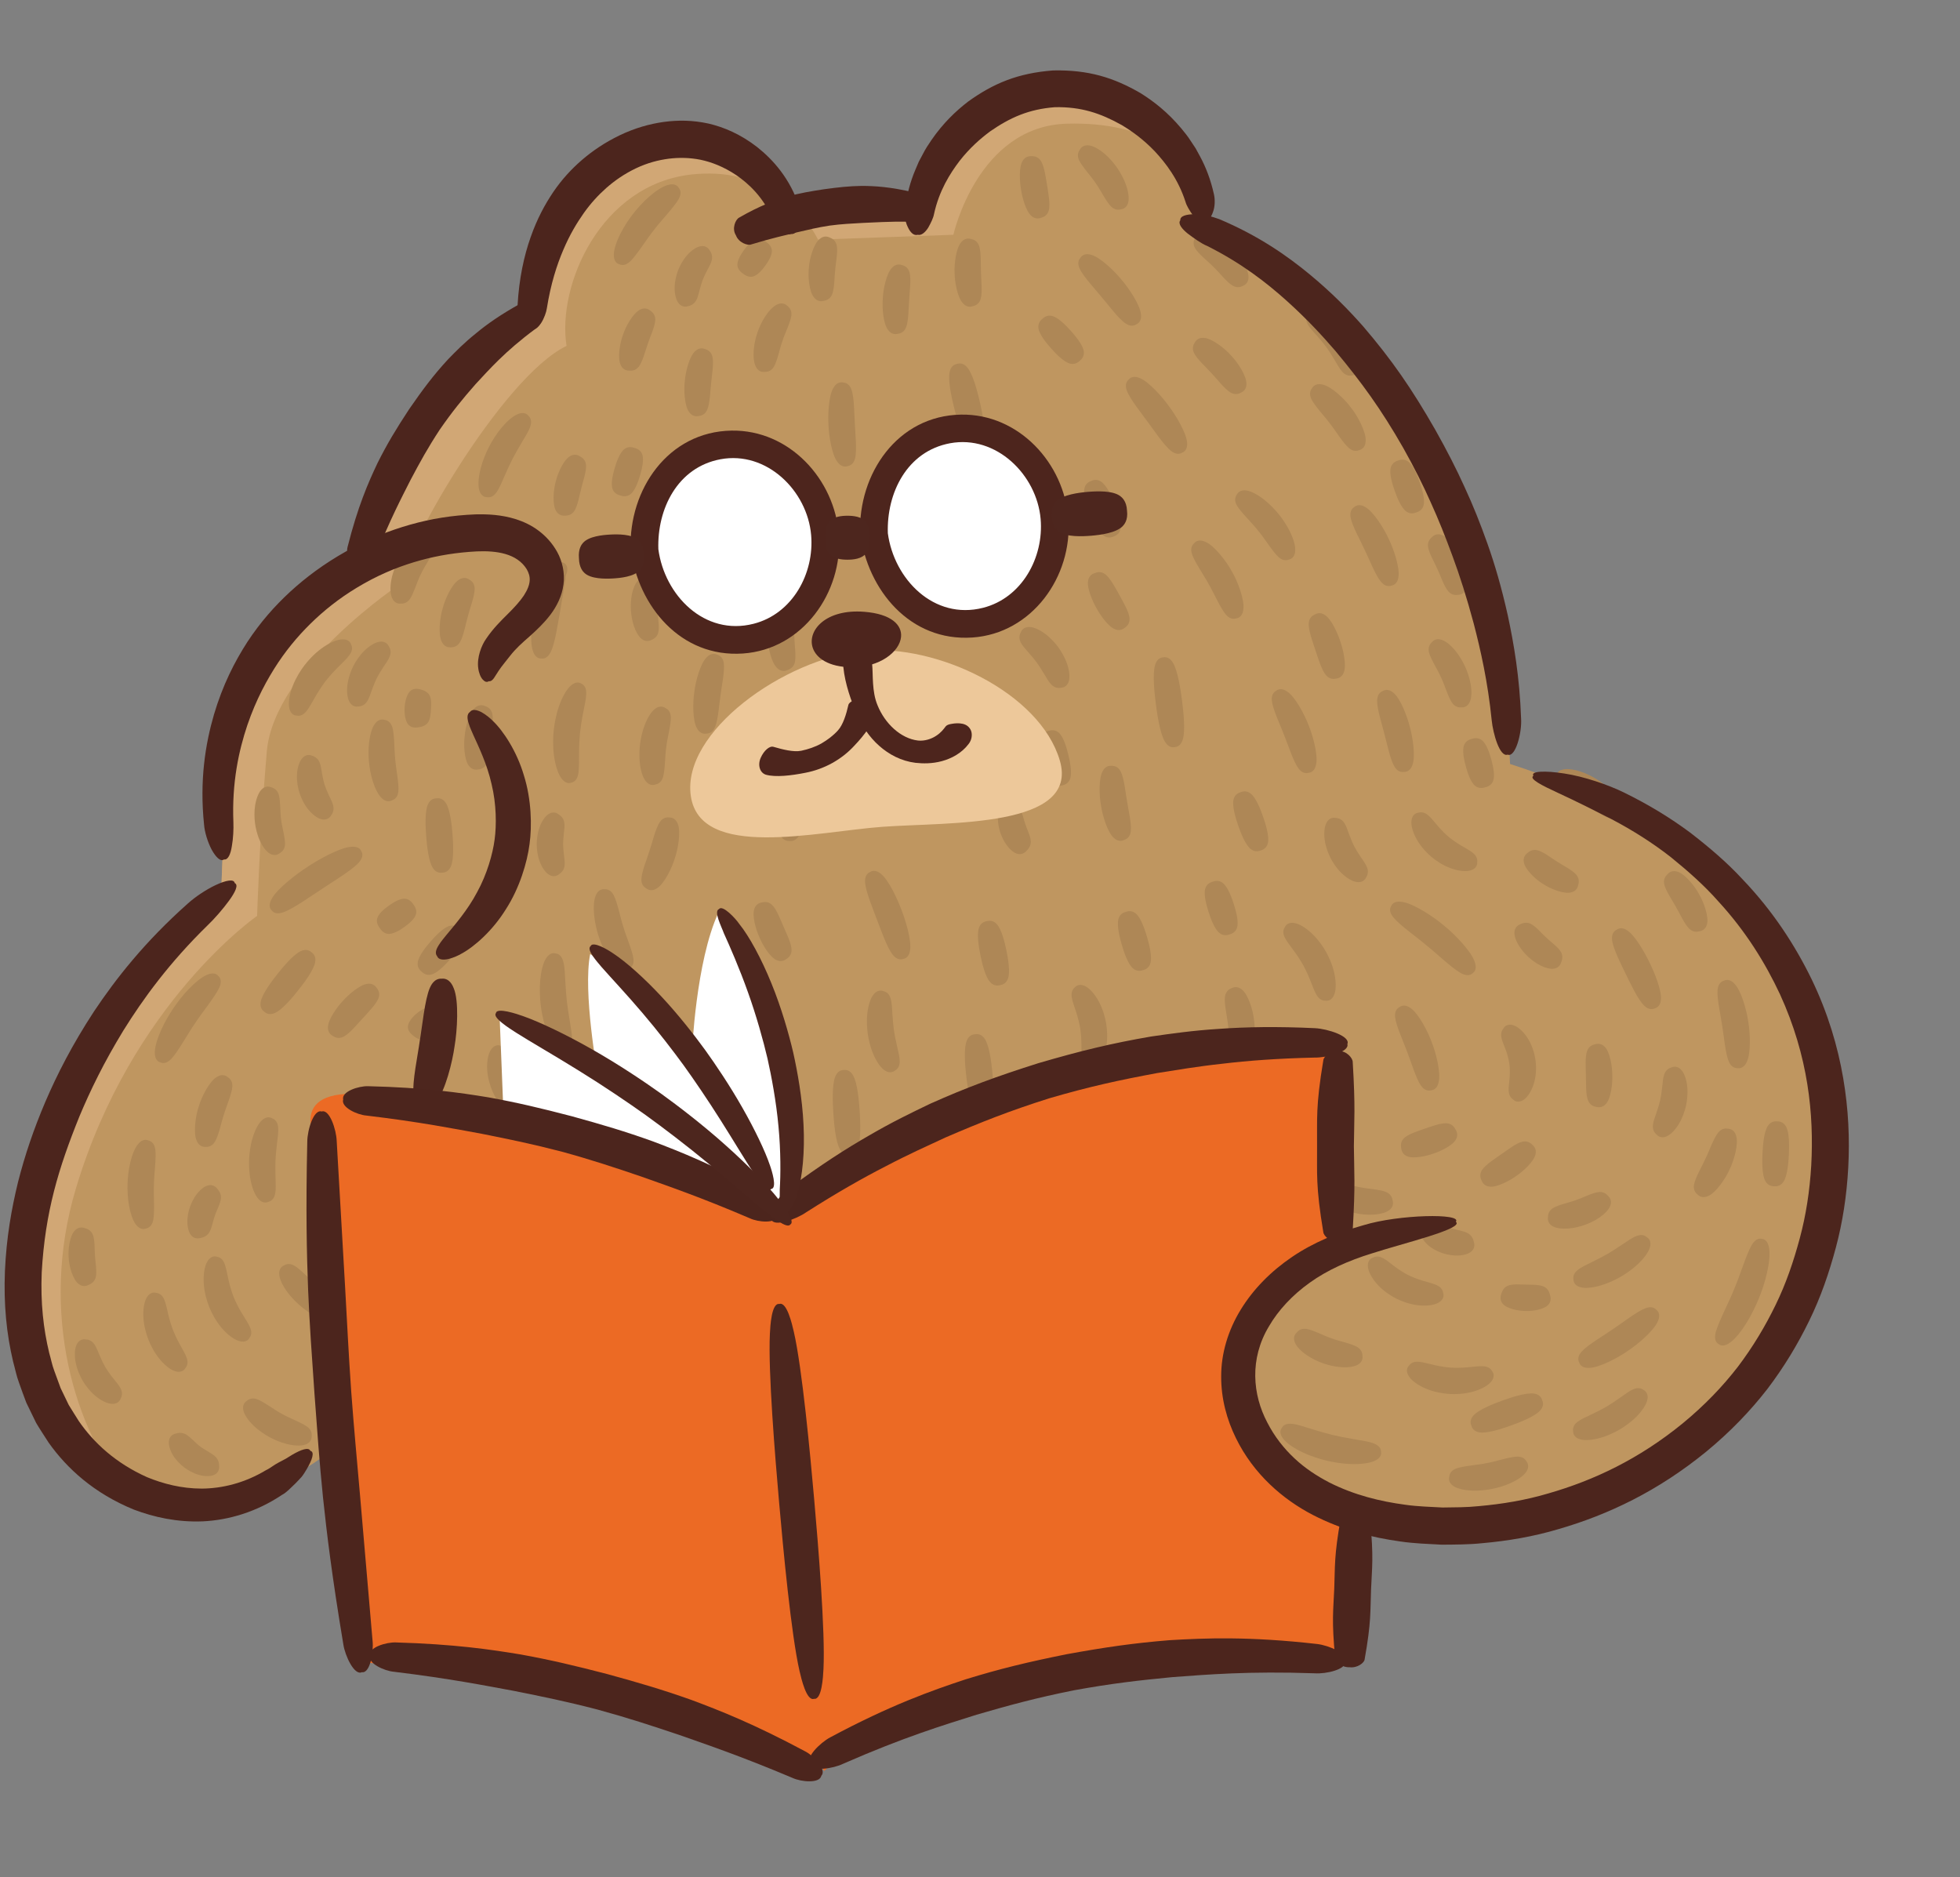 <svg width="118" height="113" xmlns="http://www.w3.org/2000/svg" xmlns:xlink="http://www.w3.org/1999/xlink" xml:space="preserve" overflow="hidden"><rect width="100%" height="100%" fill="#808080" stroke="none"/><g transform="translate(-308 -568)"><path d="M22.047 33.199C21.901 31.599 28.008 20.839 31.934 18.949 31.352 15.314 33.97 9.207 39.495 8.626 45.02 8.044 47.056 12.552 47.056 12.552L55.198 12.261C55.198 12.261 56.653 5.718 62.032 5.572 67.412 5.427 70.611 7.898 72.647 13.278 79.335 16.623 90.095 29.564 90.822 45.994 97.219 48.03 108.997 53.41 110.306 67.659 111.615 81.909 100.564 89.178 90.967 91.36 86.315 92.668 81.807 91.214 81.807 91.214L20.302 86.998C20.302 86.998 16.667 90.342 11.141 90.923 5.616 91.505-0.927 80.891 2.418 69.694 5.761 58.498 13.322 53.264 13.322 53.264 13.322 53.264 13.468 48.466 13.904 43.377 14.34 38.288 22.047 33.199 22.047 33.199Z" fill="#BF9660" transform="matrix(1.001 0 0 1 308 568)"/><path d="M74.468 14.364C74.577 14.621 74.685 14.88 74.788 15.152 75.742 15.629 76.78 16.307 77.858 17.157 76.695 16.039 75.551 15.101 74.468 14.364Z" fill="#D1A775" transform="matrix(1.001 0 0 1 308 568)"/><path d="M4.559 71.568C7.903 60.373 15.464 55.138 15.464 55.138 15.464 55.138 15.609 50.34 16.045 45.251 16.482 40.161 24.188 35.072 24.188 35.072 24.043 33.473 30.15 22.713 34.075 20.823 33.494 17.188 36.111 11.081 41.636 10.499 43.635 10.289 45.175 10.745 46.329 11.412 45.319 10.12 43.187 8.237 39.495 8.625 33.97 9.207 31.352 15.314 31.934 18.949 28.008 20.839 21.901 31.599 22.046 33.198 22.046 33.198 14.34 38.288 13.904 43.377 13.468 48.466 13.322 53.264 13.322 53.264 13.322 53.264 5.761 58.498 2.418 69.694-0.262 78.663 3.404 87.251 7.809 90.018 4.489 86.212 2.333 79.021 4.559 71.568Z" fill="#D1A775" transform="matrix(1.001 0 0 1 308 568)"/><path d="M49.197 14.425 57.34 14.134C57.34 14.134 58.794 7.591 64.174 7.446 66.578 7.381 68.545 7.843 70.169 8.849 68.221 6.544 65.611 5.475 62.032 5.572 56.653 5.717 55.198 12.261 55.198 12.261L47.79 12.525C48.773 13.489 49.197 14.425 49.197 14.425Z" fill="#D1A775" transform="matrix(1.001 0 0 1 308 568)"/><path d="M74.777 36.709C74.877 36.141 74.431 34.971 74.09 34.404 73.785 33.817 73.021 32.825 72.484 32.613 72.375 32.563 72.046 32.438 71.821 32.703 71.56 32.932 71.659 33.242 71.686 33.346 71.842 33.833 72.442 34.679 72.704 35.18 72.994 35.665 73.401 36.618 73.735 37.006 73.809 37.084 74.022 37.33 74.354 37.228 74.697 37.175 74.762 36.828 74.777 36.709Z" fill="#AE8756" transform="matrix(1.001 0 0 1 308 568)"/><path d="M77.901 33.131C77.913 32.85 77.789 32.424 77.589 32.016 77.392 31.605 77.118 31.218 76.913 30.961 76.706 30.706 76.385 30.357 76.026 30.077 75.669 29.795 75.279 29.583 75.002 29.535 74.885 29.512 74.539 29.47 74.384 29.78 74.186 30.066 74.345 30.338 74.391 30.43 74.639 30.855 75.353 31.528 75.676 31.958 76.028 32.366 76.534 33.206 76.897 33.538 76.978 33.603 77.21 33.816 77.531 33.683 77.868 33.598 77.9 33.25 77.901 33.131Z" fill="#AE8756" transform="matrix(1.001 0 0 1 308 568)"/><path d="M71.395 26.635C71.354 26.056 70.707 24.985 70.304 24.455 69.92 23.912 69.093 22.973 68.552 22.761 68.442 22.713 68.107 22.585 67.883 22.85 67.621 23.078 67.735 23.402 67.77 23.51 67.954 24.022 68.67 24.896 69.024 25.395 69.393 25.881 70.012 26.827 70.445 27.156 70.538 27.223 70.813 27.429 71.109 27.247 71.428 27.113 71.407 26.755 71.395 26.635Z" fill="#AE8756" transform="matrix(1.001 0 0 1 308 568)"/><path d="M74.965 23.111C74.982 22.626 74.415 21.781 74.04 21.4 73.689 20.995 72.892 20.363 72.406 20.341 72.306 20.331 72.01 20.323 71.852 20.632 71.66 20.921 71.776 21.164 71.81 21.246 71.991 21.626 72.587 22.149 72.873 22.477 73.177 22.788 73.651 23.424 74.016 23.634 74.095 23.674 74.329 23.81 74.631 23.64 74.952 23.508 74.967 23.212 74.965 23.111Z" fill="#AE8756" transform="matrix(1.001 0 0 1 308 568)"/><path d="M82.136 26.561C82.183 26.024 81.635 25.005 81.249 24.534 80.895 24.038 80.056 23.241 79.526 23.146 79.417 23.12 79.094 23.067 78.915 23.364 78.697 23.635 78.822 23.908 78.858 23.999 79.053 24.425 79.693 25.088 79.987 25.498 80.305 25.89 80.777 26.681 81.137 26.981 81.216 27.04 81.447 27.232 81.765 27.094 82.098 26.999 82.132 26.672 82.136 26.561Z" fill="#AE8756" transform="matrix(1.001 0 0 1 308 568)"/><path d="M84.106 34.742C84.207 34.182 83.811 33.023 83.521 32.441 83.257 31.847 82.613 30.804 82.117 30.526 82.016 30.465 81.709 30.297 81.449 30.527 81.158 30.716 81.215 31.041 81.23 31.149 81.323 31.662 81.848 32.59 82.084 33.118 82.342 33.637 82.724 34.633 83.061 35.03 83.135 35.111 83.349 35.362 83.68 35.257 84.023 35.203 84.089 34.859 84.106 34.742Z" fill="#AE8756" transform="matrix(1.001 0 0 1 308 568)"/><path d="M88.19 35.45C88.377 35.02 88.134 34.078 87.905 33.621 87.711 33.15 87.161 32.346 86.714 32.205 86.624 32.171 86.351 32.09 86.113 32.343 85.85 32.569 85.881 32.821 85.886 32.904 85.933 33.297 86.307 33.912 86.46 34.279 86.635 34.635 86.853 35.32 87.119 35.614 87.177 35.672 87.347 35.862 87.691 35.812 88.037 35.799 88.156 35.541 88.19 35.45Z" fill="#AE8756" transform="matrix(1.001 0 0 1 308 568)"/><path d="M89.791 47.042C89.939 46.708 89.787 46.069 89.694 45.728 89.601 45.389 89.408 44.76 89.111 44.548 89.048 44.504 88.86 44.373 88.53 44.478 88.192 44.555 88.097 44.764 88.065 44.834 87.916 45.167 88.069 45.807 88.162 46.147 88.255 46.486 88.447 47.115 88.745 47.327 88.808 47.371 88.996 47.502 89.326 47.397 89.664 47.32 89.759 47.111 89.791 47.042Z" fill="#AE8756" transform="matrix(1.001 0 0 1 308 568)"/><path d="M84.951 46.048C85.144 45.535 84.967 44.375 84.797 43.776 84.652 43.17 84.24 42.072 83.82 41.718 83.735 41.642 83.474 41.427 83.172 41.597 82.849 41.724 82.835 42.044 82.826 42.15 82.806 42.656 83.13 43.634 83.261 44.177 83.412 44.715 83.607 45.726 83.872 46.157 83.93 46.246 84.1 46.518 84.444 46.471 84.791 46.471 84.914 46.157 84.951 46.048Z" fill="#AE8756" transform="matrix(1.001 0 0 1 308 568)"/><path d="M79.152 46.033C79.287 45.474 78.962 44.276 78.708 43.669 78.48 43.051 77.902 41.953 77.422 41.636 77.325 41.566 77.029 41.374 76.753 41.585 76.45 41.753 76.486 42.085 76.495 42.195 76.556 42.72 77.026 43.698 77.23 44.25 77.457 44.793 77.779 45.83 78.092 46.255 78.16 46.342 78.36 46.611 78.697 46.526 79.043 46.493 79.128 46.15 79.152 46.033Z" fill="#AE8756" transform="matrix(1.001 0 0 1 308 568)"/><path d="M67.394 31.842C67.48 31.442 67.202 30.71 67.042 30.322 66.883 29.933 66.566 29.217 66.224 28.993 66.152 28.946 65.936 28.808 65.622 28.956 65.296 29.072 65.239 29.322 65.221 29.405 65.135 29.805 65.414 30.538 65.573 30.926 65.733 31.314 66.05 32.031 66.392 32.254 66.464 32.301 66.68 32.439 66.994 32.291 67.32 32.176 67.377 31.926 67.394 31.842Z" fill="#AE8756" transform="matrix(1.001 0 0 1 308 568)"/><path d="M80.829 40.461C80.993 40.026 80.782 39.099 80.615 38.624 80.464 38.143 80.079 37.275 79.688 37.024 79.608 36.97 79.364 36.818 79.067 36.997 78.752 37.141 78.725 37.412 78.715 37.501 78.675 37.929 78.973 38.698 79.108 39.125 79.255 39.547 79.477 40.342 79.764 40.661 79.826 40.725 80.009 40.927 80.349 40.854 80.694 40.819 80.798 40.553 80.829 40.461Z" fill="#AE8756" transform="matrix(1.001 0 0 1 308 568)"/><path d="M67.936 37.237C67.916 36.833 67.519 36.188 67.326 35.824 67.121 35.468 66.785 34.788 66.454 34.556 66.383 34.509 66.172 34.362 65.852 34.496 65.52 34.595 65.46 34.86 65.444 34.949 65.354 35.379 65.703 36.188 65.936 36.593 66.155 37.005 66.654 37.731 67.066 37.883 67.151 37.917 67.406 38.007 67.667 37.779 67.95 37.579 67.938 37.322 67.936 37.237Z" fill="#AE8756" transform="matrix(1.001 0 0 1 308 568)"/><path d="M63.071 12.688C63.189 12.3 63.035 11.558 62.976 11.151 62.904 10.746 62.818 9.993 62.585 9.663 62.534 9.594 62.385 9.385 62.039 9.402 61.693 9.383 61.548 9.612 61.502 9.691 61.272 10.065 61.326 10.944 61.408 11.403 61.474 11.866 61.699 12.717 62.034 13 62.102 13.061 62.312 13.232 62.635 13.106 62.969 13.014 63.044 12.768 63.071 12.688Z" fill="#AE8756" transform="matrix(1.001 0 0 1 308 568)"/><path d="M65.185 21.173C65.148 20.783 64.674 20.221 64.412 19.927 64.15 19.633 63.645 19.098 63.262 19.017 63.182 19 62.941 18.951 62.693 19.194 62.424 19.412 62.446 19.657 62.453 19.738 62.491 20.128 62.964 20.69 63.227 20.984 63.489 21.278 63.993 21.812 64.376 21.894 64.457 21.911 64.697 21.96 64.945 21.717 65.214 21.499 65.193 21.254 65.185 21.173Z" fill="#AE8756" transform="matrix(1.001 0 0 1 308 568)"/><path d="M68.62 18.912C68.566 18.349 67.886 17.34 67.463 16.852 67.059 16.348 66.188 15.498 65.643 15.344 65.531 15.309 65.195 15.217 64.994 15.5 64.754 15.751 64.886 16.055 64.927 16.157 65.138 16.636 65.878 17.415 66.243 17.869 66.625 18.31 67.259 19.178 67.693 19.471 67.785 19.53 68.061 19.714 68.351 19.523 68.665 19.376 68.635 19.029 68.62 18.912Z" fill="#AE8756" transform="matrix(1.001 0 0 1 308 568)"/><path d="M75.089 16.689C75.093 16.446 74.963 16.099 74.767 15.775 74.573 15.449 74.311 15.152 74.118 14.958 73.924 14.765 73.626 14.506 73.299 14.312 72.974 14.117 72.627 13.988 72.385 13.993 72.282 13.992 71.983 14.013 71.862 14.338 71.703 14.647 71.842 14.875 71.881 14.952 72.095 15.307 72.706 15.773 72.997 16.083 73.308 16.372 73.776 16.983 74.132 17.195 74.209 17.235 74.437 17.373 74.746 17.213 75.07 17.09 75.09 16.791 75.089 16.689Z" fill="#AE8756" transform="matrix(1.001 0 0 1 308 568)"/><path d="M81.789 22.136C81.847 21.87 81.785 21.445 81.634 21.032 81.485 20.618 81.246 20.226 81.06 19.969 80.873 19.713 80.573 19.366 80.224 19.098 79.877 18.827 79.491 18.638 79.219 18.612 79.106 18.596 78.769 18.586 78.639 18.907 78.467 19.209 78.618 19.455 78.66 19.54 78.769 19.74 78.991 19.97 79.208 20.214 79.427 20.457 79.638 20.716 79.776 20.904 79.913 21.095 80.096 21.375 80.259 21.657 80.426 21.939 80.577 22.22 80.734 22.385 80.801 22.45 80.99 22.671 81.329 22.599 81.675 22.573 81.769 22.25 81.789 22.136Z" fill="#AE8756" transform="matrix(1.001 0 0 1 308 568)"/><path d="M67.863 12.146C67.917 11.894 67.855 11.497 67.715 11.111 67.578 10.723 67.361 10.354 67.194 10.109 67.025 9.866 66.757 9.532 66.444 9.265 66.133 8.997 65.784 8.798 65.53 8.758 65.423 8.738 65.106 8.707 64.943 9.013 64.743 9.297 64.862 9.551 64.894 9.636 65.077 10.03 65.642 10.626 65.886 11.01 66.159 11.375 66.513 12.116 66.817 12.426 66.885 12.487 67.079 12.689 67.416 12.603 67.76 12.56 67.844 12.253 67.863 12.146Z" fill="#AE8756" transform="matrix(1.001 0 0 1 308 568)"/><path d="M58.979 18.004C59.102 17.604 59.003 16.822 59.001 16.392 58.976 15.961 59.026 15.175 58.879 14.784 58.844 14.703 58.75 14.452 58.409 14.389 58.078 14.287 57.878 14.501 57.815 14.577 57.495 14.931 57.382 15.919 57.414 16.441 57.415 16.964 57.589 17.943 57.931 18.277 57.999 18.349 58.211 18.549 58.535 18.427 58.871 18.343 58.95 18.087 58.979 18.004Z" fill="#AE8756" transform="matrix(1.001 0 0 1 308 568)"/><path d="M54.488 19.721C54.657 19.327 54.641 18.51 54.681 18.065 54.698 17.619 54.819 16.807 54.701 16.394 54.673 16.308 54.597 16.045 54.26 15.961 53.935 15.839 53.722 16.042 53.654 16.115 53.311 16.451 53.115 17.433 53.096 17.962 53.047 18.489 53.115 19.491 53.415 19.869 53.474 19.95 53.661 20.178 53.998 20.096 54.342 20.054 54.45 19.802 54.488 19.721Z" fill="#AE8756" transform="matrix(1.001 0 0 1 308 568)"/><path d="M46.543 22.081C46.759 21.718 46.902 20.941 47.058 20.532 47.184 20.114 47.545 19.411 47.596 18.992 47.601 18.903 47.635 18.633 47.362 18.419 47.116 18.175 46.829 18.288 46.734 18.334 46.508 18.438 46.24 18.715 46.025 19.045 45.807 19.373 45.647 19.751 45.555 20.02 45.464 20.289 45.36 20.686 45.331 21.079 45.3 21.471 45.343 21.854 45.459 22.074 45.505 22.169 45.663 22.434 46.007 22.39 46.354 22.389 46.492 22.154 46.543 22.081Z" fill="#AE8756" transform="matrix(1.001 0 0 1 308 568)"/><path d="M45.235 16.657C45.553 16.613 45.87 16.21 46.031 15.987 46.192 15.764 46.476 15.336 46.417 15.021 46.405 14.956 46.367 14.758 46.079 14.564 45.805 14.352 45.606 14.377 45.539 14.387 45.222 14.43 44.905 14.834 44.744 15.056 44.583 15.28 44.299 15.708 44.357 16.022 44.37 16.088 44.408 16.285 44.696 16.479 44.969 16.691 45.169 16.666 45.235 16.657Z" fill="#AE8756" transform="matrix(1.001 0 0 1 308 568)"/><path d="M50.041 17.736C50.198 17.372 50.182 16.65 50.232 16.254 50.257 15.857 50.409 15.151 50.323 14.763 50.3 14.682 50.247 14.433 49.923 14.308 49.616 14.148 49.385 14.314 49.311 14.376 48.936 14.657 48.681 15.595 48.651 16.104 48.584 16.609 48.658 17.578 48.974 17.925 49.035 18 49.23 18.206 49.562 18.108 49.904 18.046 50.004 17.811 50.041 17.736Z" fill="#AE8756" transform="matrix(1.001 0 0 1 308 568)"/><path d="M38.419 22.075C38.663 21.76 38.826 21.052 38.969 20.678 39.09 20.296 39.405 19.641 39.41 19.243 39.407 19.159 39.411 18.903 39.124 18.708 38.861 18.483 38.599 18.592 38.513 18.635 38.086 18.822 37.621 19.669 37.471 20.153 37.286 20.625 37.121 21.577 37.339 21.989 37.379 22.077 37.516 22.325 37.862 22.314 38.208 22.341 38.364 22.138 38.419 22.075Z" fill="#AE8756" transform="matrix(1.001 0 0 1 308 568)"/><path d="M37.908 15.731C38.316 15.339 38.928 14.335 39.336 13.841 39.714 13.325 40.535 12.484 40.815 11.992 40.868 11.886 41.045 11.573 40.821 11.307 40.644 11.008 40.268 11.103 40.143 11.142 39.843 11.231 39.427 11.501 39.043 11.838 38.657 12.174 38.309 12.575 38.082 12.866 37.856 13.158 37.552 13.595 37.322 14.052 37.09 14.507 36.931 14.977 36.919 15.289 36.911 15.421 36.912 15.809 37.245 15.906 37.559 16.057 37.819 15.809 37.908 15.731Z" fill="#AE8756" transform="matrix(1.001 0 0 1 308 568)"/><path d="M42.525 24.69C42.705 24.31 42.715 23.517 42.769 23.086 42.801 22.653 42.949 21.873 42.846 21.465 42.821 21.381 42.756 21.12 42.424 21.02 42.106 20.882 41.885 21.07 41.813 21.138 41.456 21.452 41.226 22.41 41.189 22.928 41.123 23.444 41.159 24.429 41.447 24.807 41.504 24.888 41.684 25.116 42.023 25.044 42.368 25.011 42.484 24.768 42.525 24.69Z" fill="#AE8756" transform="matrix(1.001 0 0 1 308 568)"/><path d="M29.87 29.628C30.028 29.408 30.181 29.036 30.346 28.658 30.509 28.279 30.688 27.895 30.822 27.631 30.958 27.368 31.165 26.998 31.378 26.645 31.589 26.291 31.802 25.949 31.887 25.693 31.919 25.585 32.038 25.265 31.782 25.03 31.566 24.758 31.216 24.893 31.101 24.947 30.824 25.069 30.464 25.386 30.15 25.767 29.834 26.147 29.572 26.589 29.408 26.906 29.246 27.224 29.04 27.695 28.916 28.174 28.79 28.651 28.743 29.129 28.805 29.425 28.829 29.55 28.923 29.913 29.27 29.929 29.611 30 29.802 29.716 29.87 29.628Z" fill="#AE8756" transform="matrix(1.001 0 0 1 308 568)"/><path d="M34.534 30.773C34.755 30.454 34.857 29.762 34.963 29.391 35.047 29.015 35.286 28.358 35.244 27.972 35.231 27.892 35.204 27.644 34.899 27.48 34.612 27.285 34.368 27.412 34.289 27.461 33.892 27.677 33.527 28.527 33.423 29.001 33.289 29.467 33.205 30.388 33.45 30.767 33.497 30.849 33.651 31.076 33.996 31.042 34.343 31.043 34.484 30.837 34.534 30.773Z" fill="#AE8756" transform="matrix(1.001 0 0 1 308 568)"/><path d="M39.597 38.056C39.678 37.682 39.541 37.02 39.53 36.643 39.493 36.268 39.547 35.594 39.419 35.233 39.387 35.159 39.306 34.925 38.973 34.829 38.652 34.699 38.439 34.884 38.372 34.953 38.208 35.113 38.075 35.431 38.005 35.777 37.934 36.122 37.93 36.49 37.945 36.743 37.962 36.997 38.012 37.361 38.126 37.695 38.239 38.029 38.412 38.328 38.594 38.465 38.669 38.526 38.904 38.683 39.206 38.513 39.525 38.376 39.575 38.133 39.597 38.056Z" fill="#AE8756" transform="matrix(1.001 0 0 1 308 568)"/><path d="M37.891 29.773C38.193 29.571 38.396 28.955 38.495 28.621 38.594 28.288 38.759 27.66 38.616 27.326 38.586 27.256 38.494 27.048 38.158 26.963 37.831 26.851 37.64 26.976 37.577 27.018 37.276 27.221 37.072 27.837 36.973 28.17 36.874 28.504 36.709 29.132 36.852 29.465 36.882 29.535 36.974 29.743 37.31 29.828 37.638 29.94 37.828 29.815 37.891 29.773Z" fill="#AE8756" transform="matrix(1.001 0 0 1 308 568)"/><path d="M39.875 46.79C40.008 46.349 39.993 45.456 40.074 44.971 40.12 44.48 40.363 43.621 40.347 43.161 40.337 43.065 40.328 42.77 40.015 42.619 39.725 42.429 39.456 42.621 39.369 42.695 39.16 42.862 38.941 43.219 38.786 43.62 38.628 44.02 38.54 44.458 38.499 44.766 38.46 45.073 38.433 45.52 38.483 45.947 38.53 46.374 38.651 46.775 38.81 46.99 38.875 47.083 39.086 47.339 39.415 47.229 39.756 47.163 39.841 46.88 39.875 46.79Z" fill="#AE8756" transform="matrix(1.001 0 0 1 308 568)"/><path d="M34.784 46.557C34.835 46.271 34.821 45.834 34.825 45.386 34.826 44.937 34.85 44.476 34.88 44.155 34.914 43.834 34.981 43.377 35.068 42.937 35.152 42.496 35.252 42.07 35.259 41.78 35.258 41.66 35.279 41.293 34.961 41.154 34.672 40.962 34.368 41.232 34.272 41.332 34.038 41.562 33.787 42.025 33.612 42.538 33.434 43.051 33.34 43.608 33.3 43.998 33.262 44.388 33.245 44.953 33.319 45.49 33.389 46.028 33.545 46.532 33.729 46.803 33.803 46.92 34.047 47.244 34.369 47.113 34.709 47.039 34.76 46.675 34.784 46.557Z" fill="#AE8756" transform="matrix(1.001 0 0 1 308 568)"/><path d="M33.124 39.251C33.388 38.725 33.558 37.487 33.683 36.826 33.739 36.494 33.82 36.021 33.898 35.56 33.939 35.13 34.039 34.89 34.014 34.775 34.014 34.747 34.023 34.68 34.052 34.595 34.077 34.507 34.135 34.41 34.117 34.245 34.127 34.077 34.026 33.923 33.856 33.864 33.689 33.801 33.49 33.847 33.396 33.885 32.892 34.082 32.553 34.714 32.426 35.225 32.282 35.698 32.18 36.2 32.119 36.552 31.986 37.253 31.847 38.583 32.044 39.168 32.081 39.29 32.206 39.651 32.554 39.642 32.898 39.691 33.066 39.36 33.124 39.251Z" fill="#AE8756" transform="matrix(1.001 0 0 1 308 568)"/><path d="M27.656 38.672C27.885 38.306 28.02 37.494 28.151 37.062 28.259 36.624 28.558 35.858 28.549 35.426 28.542 35.336 28.536 35.059 28.231 34.893 27.949 34.692 27.687 34.843 27.602 34.9 27.175 35.154 26.749 36.107 26.62 36.641 26.457 37.166 26.337 38.203 26.573 38.639 26.618 38.732 26.766 38.996 27.111 38.968 27.458 38.981 27.604 38.746 27.656 38.672Z" fill="#AE8756" transform="matrix(1.001 0 0 1 308 568)"/><path d="M24.655 36.059C24.89 35.711 25.102 34.961 25.307 34.577 25.48 34.177 25.936 33.544 26.062 33.143 26.081 33.057 26.165 32.798 25.937 32.536 25.743 32.249 25.434 32.312 25.33 32.344 25.084 32.41 24.764 32.648 24.494 32.952 24.22 33.255 24.006 33.622 23.877 33.886 23.75 34.151 23.597 34.548 23.53 34.95 23.459 35.351 23.472 35.749 23.573 35.984 23.613 36.085 23.756 36.366 24.102 36.339 24.449 36.355 24.599 36.128 24.655 36.059Z" fill="#AE8756" transform="matrix(1.001 0 0 1 308 568)"/><path d="M23.959 47.655C24.008 47.176 23.805 46.242 23.772 45.719 23.708 45.2 23.735 44.244 23.598 43.782 23.564 43.688 23.476 43.392 23.134 43.336 22.802 43.234 22.595 43.501 22.531 43.597 22.373 43.82 22.255 44.229 22.202 44.663 22.147 45.097 22.163 45.552 22.191 45.867 22.221 46.181 22.291 46.631 22.425 47.047 22.557 47.465 22.749 47.845 22.945 48.035 23.026 48.117 23.279 48.341 23.585 48.179 23.912 48.061 23.943 47.755 23.959 47.655Z" fill="#AE8756" transform="matrix(1.001 0 0 1 308 568)"/><path d="M29.277 45.982C29.459 45.623 29.473 44.878 29.527 44.473 29.56 44.066 29.706 43.336 29.604 42.945 29.578 42.865 29.513 42.615 29.184 42.507 28.868 42.364 28.647 42.538 28.576 42.602 28.219 42.892 27.986 43.807 27.948 44.303 27.88 44.796 27.913 45.74 28.2 46.099 28.256 46.177 28.434 46.393 28.773 46.321 29.118 46.286 29.235 46.056 29.277 45.982Z" fill="#AE8756" transform="matrix(1.001 0 0 1 308 568)"/><path d="M76.253 50.763C76.358 50.36 76.115 49.592 75.973 49.184 75.832 48.776 75.549 48.021 75.216 47.769 75.147 47.717 74.937 47.561 74.616 47.691 74.283 47.788 74.214 48.04 74.192 48.124 74.087 48.527 74.331 49.295 74.472 49.703 74.614 50.112 74.897 50.866 75.229 51.118 75.299 51.171 75.508 51.327 75.83 51.196 76.162 51.1 76.231 50.848 76.253 50.763Z" fill="#AE8756" transform="matrix(1.001 0 0 1 308 568)"/><path d="M48.03 50.345C48.279 49.96 48.338 49.043 48.359 48.551 48.38 48.059 48.398 47.14 48.184 46.735 48.139 46.651 48.002 46.399 47.656 46.404 47.31 46.369 47.153 46.609 47.101 46.689 46.853 47.074 46.793 47.991 46.772 48.483 46.752 48.976 46.733 49.894 46.948 50.299 46.993 50.383 47.13 50.636 47.476 50.63 47.822 50.665 47.979 50.425 48.03 50.345Z" fill="#AE8756" transform="matrix(1.001 0 0 1 308 568)"/><path d="M27.114 52.168C27.313 51.732 27.258 50.758 27.217 50.236 27.176 49.715 27.079 48.744 26.816 48.343 26.761 48.26 26.594 48.011 26.251 48.059 25.904 48.064 25.777 48.336 25.736 48.428 25.538 48.864 25.593 49.838 25.634 50.359 25.674 50.881 25.77 51.852 26.034 52.252 26.089 52.336 26.256 52.585 26.599 52.536 26.946 52.531 27.073 52.259 27.114 52.168Z" fill="#AE8756" transform="matrix(1.001 0 0 1 308 568)"/><path d="M64.35 46.914C64.501 46.552 64.349 45.833 64.257 45.45 64.165 45.067 63.973 44.357 63.674 44.104 63.611 44.051 63.422 43.894 63.09 43.991 62.749 44.055 62.652 44.281 62.621 44.357 62.469 44.718 62.621 45.438 62.713 45.821 62.805 46.204 62.997 46.913 63.296 47.167 63.358 47.22 63.547 47.377 63.88 47.28 64.221 47.215 64.318 46.989 64.35 46.914Z" fill="#AE8756" transform="matrix(1.001 0 0 1 308 568)"/><path d="M88.416 42.216C88.512 41.98 88.52 41.584 88.45 41.184 88.382 40.784 88.235 40.387 88.114 40.121 87.991 39.855 87.787 39.484 87.528 39.171 87.272 38.857 86.966 38.604 86.724 38.523 86.623 38.485 86.319 38.401 86.105 38.674 85.859 38.919 85.929 39.187 85.945 39.276 86.052 39.692 86.498 40.367 86.67 40.782 86.872 41.183 87.091 41.962 87.337 42.314 87.394 42.384 87.551 42.613 87.897 42.586 88.243 42.603 88.378 42.318 88.416 42.216Z" fill="#AE8756" transform="matrix(1.001 0 0 1 308 568)"/><path d="M43.167 35.922C43.329 35.617 43.269 35.042 43.261 34.726 43.24 34.41 43.249 33.833 43.06 33.543 43.019 33.484 42.899 33.298 42.555 33.254 42.216 33.182 42.042 33.344 41.986 33.402 41.708 33.671 41.648 34.409 41.674 34.797 41.683 35.187 41.809 35.916 42.11 36.16 42.171 36.212 42.359 36.358 42.69 36.255 43.029 36.181 43.131 35.985 43.167 35.922Z" fill="#AE8756" transform="matrix(1.001 0 0 1 308 568)"/><path d="M42.998 43.788C43.196 43.346 43.252 42.38 43.335 41.86 43.395 41.337 43.602 40.392 43.53 39.913 43.511 39.813 43.464 39.51 43.132 39.409 42.816 39.266 42.578 39.491 42.501 39.572 42.118 39.944 41.829 41.045 41.761 41.644 41.665 42.239 41.647 43.377 41.915 43.839 41.967 43.938 42.136 44.219 42.479 44.165 42.825 44.159 42.953 43.879 42.998 43.788Z" fill="#AE8756" transform="matrix(1.001 0 0 1 308 568)"/><path d="M64.291 40.979C64.357 40.734 64.31 40.339 64.176 39.956 64.044 39.572 63.826 39.209 63.655 38.972 63.482 38.736 63.205 38.416 62.879 38.172 62.557 37.926 62.196 37.759 61.943 37.747 61.835 37.737 61.521 37.742 61.394 38.065 61.228 38.37 61.359 38.602 61.394 38.681 61.487 38.868 61.68 39.076 61.87 39.294 62.061 39.51 62.247 39.739 62.37 39.906 62.49 40.074 62.65 40.321 62.797 40.57 62.945 40.818 63.083 41.066 63.233 41.212 63.297 41.27 63.477 41.466 63.819 41.403 64.165 41.381 64.267 41.084 64.291 40.979Z" fill="#AE8756" transform="matrix(1.001 0 0 1 308 568)"/><path d="M85.615 30.441C85.73 30.072 85.511 29.386 85.382 29.022 85.254 28.659 84.995 27.987 84.673 27.773 84.606 27.727 84.403 27.595 84.082 27.725 83.751 27.825 83.676 28.056 83.652 28.133 83.536 28.502 83.756 29.187 83.884 29.551 84.012 29.915 84.271 30.586 84.593 30.801 84.66 30.846 84.863 30.979 85.184 30.848 85.516 30.748 85.591 30.518 85.615 30.441Z" fill="#AE8756" transform="matrix(1.001 0 0 1 308 568)"/><path d="M45.449 48.455C45.725 48.122 45.855 47.281 45.914 46.829 45.973 46.377 46.061 45.531 45.879 45.138 45.841 45.056 45.724 44.812 45.379 44.786 45.038 44.722 44.862 44.929 44.804 44.999 44.528 45.332 44.398 46.172 44.339 46.625 44.281 47.077 44.192 47.923 44.374 48.316 44.412 48.398 44.529 48.642 44.875 48.668 45.215 48.731 45.391 48.524 45.449 48.455Z" fill="#AE8756" transform="matrix(1.001 0 0 1 308 568)"/><path d="M33.956 52.116C33.983 51.933 33.946 51.704 33.918 51.469 33.888 51.235 33.871 50.996 33.868 50.827 33.87 50.658 33.884 50.418 33.911 50.184 33.936 49.949 33.97 49.719 33.941 49.537 33.924 49.463 33.905 49.226 33.614 49.036 33.346 48.816 33.081 48.949 32.996 49.007 32.79 49.133 32.577 49.445 32.45 49.805 32.319 50.164 32.28 50.562 32.28 50.836 32.283 51.11 32.326 51.507 32.461 51.864 32.592 52.223 32.809 52.533 33.016 52.656 33.101 52.714 33.368 52.843 33.634 52.621 33.923 52.427 33.94 52.191 33.956 52.116Z" fill="#AE8756" transform="matrix(1.001 0 0 1 308 568)"/><path d="M47.769 34.691C47.938 34.306 47.899 33.508 47.912 33.074 47.909 32.639 47.967 31.843 47.808 31.453 47.771 31.373 47.669 31.126 47.327 31.075 46.991 30.986 46.801 31.197 46.74 31.27 46.434 31.617 46.32 32.555 46.325 33.055 46.308 33.555 46.4 34.495 46.697 34.849 46.756 34.924 46.942 35.139 47.279 35.058 47.624 35.015 47.731 34.771 47.769 34.691Z" fill="#AE8756" transform="matrix(1.001 0 0 1 308 568)"/><path d="M47.8 39.895C47.9 39.517 47.783 38.824 47.779 38.434 47.749 38.046 47.805 37.345 47.671 36.978 47.639 36.902 47.554 36.665 47.218 36.579 46.894 36.457 46.685 36.648 46.62 36.718 46.281 37.04 46.151 37.999 46.192 38.504 46.195 39.011 46.409 39.954 46.774 40.245 46.846 40.31 47.07 40.481 47.383 40.332 47.71 40.217 47.774 39.973 47.8 39.895Z" fill="#AE8756" transform="matrix(1.001 0 0 1 308 568)"/><path d="M41.986 30.675C42.091 30.354 42.038 29.823 42.083 29.518 42.101 29.21 42.261 28.7 42.222 28.365 42.207 28.295 42.189 28.073 41.91 27.867 41.651 27.636 41.395 27.733 41.312 27.777 41.11 27.872 40.894 28.135 40.749 28.447 40.601 28.758 40.529 29.11 40.503 29.356 40.479 29.602 40.477 29.962 40.56 30.297 40.639 30.631 40.797 30.932 40.975 31.066 41.048 31.127 41.28 31.273 41.579 31.099 41.895 30.954 41.957 30.74 41.986 30.675Z" fill="#AE8756" transform="matrix(1.001 0 0 1 308 568)"/><path d="M61.225 31.433C61.304 31.761 61.629 32.185 61.752 32.468 61.899 32.739 62.032 33.256 62.242 33.521 62.291 33.573 62.423 33.752 62.77 33.779 63.111 33.84 63.278 33.623 63.325 33.541 63.446 33.354 63.491 33.017 63.451 32.675 63.413 32.333 63.287 31.995 63.18 31.773 63.071 31.551 62.883 31.244 62.636 31.003 62.393 30.76 62.099 30.588 61.878 30.568 61.784 30.555 61.51 30.553 61.348 30.859 61.156 31.148 61.215 31.362 61.225 31.433Z" fill="#AE8756" transform="matrix(1.001 0 0 1 308 568)"/><path d="M41.874 18.079C41.966 17.918 42.016 17.69 42.076 17.461 42.134 17.232 42.206 17.002 42.266 16.843 42.329 16.686 42.43 16.467 42.542 16.258 42.651 16.048 42.768 15.846 42.808 15.665 42.82 15.59 42.889 15.362 42.688 15.079 42.518 14.777 42.222 14.803 42.122 14.826 41.884 14.868 41.571 15.081 41.321 15.37 41.067 15.657 40.885 16.013 40.785 16.27 40.687 16.526 40.581 16.912 40.576 17.295 40.566 17.677 40.655 18.046 40.802 18.237 40.861 18.322 41.061 18.541 41.39 18.431 41.729 18.357 41.832 18.142 41.874 18.079Z" fill="#AE8756" transform="matrix(1.001 0 0 1 308 568)"/><path d="M97.483 48.527C97.429 48.275 97.214 47.938 96.932 47.64 96.652 47.34 96.308 47.087 96.059 46.928 95.809 46.771 95.433 46.568 95.042 46.444 94.653 46.316 94.256 46.265 94.005 46.325 93.899 46.346 93.594 46.437 93.557 46.782 93.479 47.12 93.687 47.311 93.749 47.378 94.07 47.675 94.831 48.01 95.21 48.27 95.606 48.501 96.235 49.045 96.64 49.208 96.728 49.236 96.989 49.343 97.26 49.127 97.557 48.947 97.509 48.632 97.483 48.527Z" fill="#AE8756" transform="matrix(1.001 0 0 1 308 568)"/><path d="M102.663 55.641C102.795 55.187 102.452 54.266 102.184 53.824 101.945 53.366 101.335 52.595 100.878 52.473 100.784 52.443 100.504 52.374 100.28 52.639 100.027 52.876 100.078 53.133 100.09 53.218 100.168 53.619 100.606 54.236 100.801 54.603 101.015 54.96 101.315 55.654 101.618 55.929 101.684 55.983 101.878 56.16 102.212 56.066 102.555 56.011 102.64 55.736 102.663 55.641Z" fill="#AE8756" transform="matrix(1.001 0 0 1 308 568)"/><path d="M105.059 63.926C105.316 63.408 105.264 62.16 105.147 61.508 105.06 60.851 104.73 59.647 104.328 59.231 104.248 59.142 103.998 58.89 103.684 59.038 103.352 59.137 103.318 59.471 103.302 59.581 103.251 60.108 103.5 61.167 103.579 61.752 103.681 62.334 103.767 63.419 103.976 63.905 104.024 64.005 104.158 64.313 104.505 64.306 104.849 64.352 105.01 64.035 105.059 63.926Z" fill="#AE8756" transform="matrix(1.001 0 0 1 308 568)"/><path d="M102.724 72.005C103.199 71.819 103.802 70.922 104.025 70.398 104.282 69.89 104.58 68.851 104.416 68.368 104.388 68.266 104.284 67.974 103.938 67.949 103.598 67.881 103.416 68.098 103.352 68.166 103.067 68.504 102.794 69.311 102.585 69.728 102.4 70.157 101.959 70.885 101.884 71.322 101.873 71.413 101.825 71.693 102.096 71.91 102.337 72.158 102.628 72.049 102.724 72.005Z" fill="#AE8756" transform="matrix(1.001 0 0 1 308 568)"/><path d="M95.129 77.509C95.41 77.567 95.861 77.511 96.306 77.375 96.753 77.242 97.189 77.027 97.481 76.859 97.772 76.689 98.175 76.419 98.513 76.097 98.853 75.778 99.125 75.415 99.215 75.142 99.257 75.028 99.351 74.685 99.064 74.49 98.809 74.254 98.513 74.379 98.415 74.413 98.178 74.502 97.875 74.715 97.56 74.926 97.248 75.139 96.919 75.347 96.685 75.484 96.449 75.62 96.105 75.8 95.765 75.966 95.425 76.134 95.09 76.291 94.894 76.452 94.816 76.521 94.561 76.715 94.638 77.054 94.664 77.4 95.009 77.489 95.129 77.509Z" fill="#AE8756" transform="matrix(1.001 0 0 1 308 568)"/><path d="M86.398 77.362C86.187 77.263 85.869 77.193 85.549 77.094 85.228 76.997 84.91 76.866 84.694 76.76 84.48 76.649 84.185 76.472 83.917 76.271 83.646 76.073 83.401 75.859 83.196 75.749 83.109 75.709 82.857 75.549 82.554 75.719 82.23 75.844 82.256 76.207 82.281 76.331 82.327 76.623 82.565 77.04 82.903 77.39 83.238 77.745 83.667 78.019 83.98 78.178 84.293 78.334 84.768 78.516 85.253 78.573 85.736 78.638 86.213 78.581 86.474 78.443 86.59 78.39 86.896 78.194 86.804 77.86 86.76 77.514 86.482 77.408 86.398 77.362Z" fill="#AE8756" transform="matrix(1.001 0 0 1 308 568)"/><path d="M92.895 77.476C92.604 77.313 92.071 77.349 91.776 77.334 91.48 77.334 90.95 77.271 90.651 77.418 90.589 77.452 90.395 77.545 90.298 77.878 90.173 78.201 90.308 78.398 90.359 78.462 90.589 78.78 91.337 78.925 91.735 78.921 92.132 78.945 92.887 78.839 93.133 78.533 93.187 78.472 93.332 78.282 93.224 77.953 93.144 77.616 92.955 77.513 92.895 77.476Z" fill="#AE8756" transform="matrix(1.001 0 0 1 308 568)"/><path d="M88.325 74.266C88.05 74.092 87.559 74.039 87.289 73.943 87.012 73.87 86.576 73.637 86.251 73.626 86.183 73.63 85.968 73.615 85.715 73.853 85.441 74.066 85.481 74.325 85.505 74.413 85.554 74.621 85.758 74.871 86.021 75.064 86.282 75.26 86.597 75.391 86.821 75.461 87.045 75.529 87.379 75.598 87.705 75.583 88.031 75.572 88.34 75.481 88.497 75.337 88.568 75.278 88.747 75.085 88.641 74.755 88.565 74.417 88.379 74.308 88.325 74.266Z" fill="#AE8756" transform="matrix(1.001 0 0 1 308 568)"/><path d="M96.162 71.762C95.772 71.8 95.149 72.132 94.774 72.249 94.409 72.392 93.715 72.524 93.387 72.739 93.32 72.788 93.106 72.925 93.099 73.272 93.053 73.616 93.297 73.776 93.385 73.822 93.59 73.94 93.947 73.985 94.313 73.958 94.68 73.934 95.051 73.834 95.301 73.746 95.551 73.658 95.902 73.504 96.204 73.293 96.507 73.084 96.756 72.825 96.842 72.606 96.882 72.514 96.972 72.237 96.721 71.998 96.498 71.732 96.245 71.759 96.162 71.762Z" fill="#AE8756" transform="matrix(1.001 0 0 1 308 568)"/><path d="M100.09 64.689C100.019 64.886 100.001 65.167 99.969 65.452 99.941 65.738 99.894 66.027 99.851 66.228 99.804 66.428 99.724 66.71 99.629 66.981 99.536 67.253 99.433 67.515 99.414 67.723 99.41 67.808 99.369 68.072 99.631 68.301 99.862 68.559 100.162 68.45 100.26 68.4 100.496 68.293 100.778 67.997 100.988 67.638 101.201 67.28 101.335 66.866 101.401 66.574 101.465 66.281 101.52 65.85 101.479 65.435 101.441 65.021 101.312 64.633 101.143 64.436 101.076 64.349 100.851 64.123 100.531 64.258 100.198 64.354 100.123 64.61 100.09 64.689Z" fill="#AE8756" transform="matrix(1.001 0 0 1 308 568)"/><path d="M96.956 56.578C97.009 57.109 97.52 58.091 97.776 58.63 98.043 59.164 98.502 60.172 98.888 60.54 98.969 60.616 99.214 60.846 99.53 60.702 99.863 60.606 99.891 60.262 99.897 60.146 99.936 59.592 99.486 58.499 99.204 57.935 98.933 57.365 98.35 56.336 97.889 56.026 97.793 55.959 97.506 55.77 97.224 55.973 96.917 56.133 96.947 56.467 96.956 56.578Z" fill="#AE8756" transform="matrix(1.001 0 0 1 308 568)"/><path d="M91.649 51.903C91.713 52.35 92.399 52.978 92.819 53.223 93.22 53.499 94.08 53.851 94.513 53.718 94.603 53.696 94.864 53.61 94.924 53.268 95.018 52.935 94.865 52.744 94.819 52.678 94.583 52.381 93.977 52.09 93.669 51.882 93.349 51.692 92.827 51.268 92.458 51.182 92.379 51.168 92.141 51.111 91.88 51.339 91.597 51.539 91.63 51.811 91.649 51.903Z" fill="#AE8756" transform="matrix(1.001 0 0 1 308 568)"/><path d="M88.586 51.346C88.412 51.198 88.128 51.054 87.848 50.885 87.568 50.718 87.296 50.521 87.115 50.371 86.937 50.218 86.697 49.984 86.485 49.736 86.27 49.49 86.08 49.234 85.905 49.087 85.83 49.031 85.62 48.827 85.287 48.929 84.944 48.984 84.89 49.336 84.887 49.459 84.867 49.748 85.003 50.194 85.247 50.6 85.487 51.009 85.832 51.365 86.092 51.585 86.353 51.804 86.762 52.084 87.207 52.251 87.648 52.423 88.111 52.481 88.392 52.412 88.513 52.388 88.85 52.275 88.846 51.928 88.891 51.583 88.654 51.411 88.586 51.346Z" fill="#AE8756" transform="matrix(1.001 0 0 1 308 568)"/><path d="M93.887 57.318C93.715 57.008 93.226 56.672 92.991 56.437 92.74 56.219 92.369 55.756 92.047 55.607 91.978 55.58 91.77 55.48 91.457 55.63 91.132 55.75 91.09 56.013 91.084 56.104 91.064 56.319 91.168 56.624 91.338 56.904 91.505 57.187 91.737 57.438 91.909 57.6 92.083 57.76 92.35 57.973 92.644 58.12 92.936 58.269 93.248 58.351 93.46 58.315 93.551 58.302 93.811 58.242 93.906 57.909 94.034 57.586 93.919 57.386 93.887 57.318Z" fill="#AE8756" transform="matrix(1.001 0 0 1 308 568)"/><path d="M96.589 66.453C96.893 66.122 96.991 65.213 96.97 64.731 96.973 64.249 96.839 63.345 96.523 63.026 96.46 62.957 96.263 62.765 95.932 62.867 95.592 62.934 95.497 63.172 95.463 63.249 95.314 63.621 95.383 64.358 95.382 64.762 95.399 65.166 95.358 65.905 95.521 66.271 95.558 66.346 95.662 66.58 96.004 66.634 96.339 66.724 96.528 66.524 96.589 66.453Z" fill="#AE8756" transform="matrix(1.001 0 0 1 308 568)"/><path d="M89.582 71.434C90.021 71.497 90.814 71.073 91.196 70.791 91.592 70.528 92.26 69.927 92.35 69.492 92.373 69.402 92.424 69.134 92.157 68.913 91.916 68.665 91.666 68.714 91.583 68.727 91.192 68.804 90.618 69.267 90.284 69.491 89.96 69.729 89.33 70.111 89.124 70.452 89.083 70.526 88.951 70.744 89.103 71.056 89.221 71.382 89.49 71.425 89.582 71.434Z" fill="#AE8756" transform="matrix(1.001 0 0 1 308 568)"/><path d="M87.069 67.63C86.692 67.572 86.053 67.828 85.697 67.944 85.345 68.072 84.684 68.263 84.423 68.54 84.37 68.6 84.204 68.777 84.274 69.117 84.31 69.461 84.543 69.572 84.623 69.606 85.003 69.778 85.805 69.595 86.214 69.445 86.628 69.312 87.373 68.963 87.566 68.593 87.609 68.517 87.724 68.287 87.541 67.993 87.387 67.682 87.147 67.645 87.069 67.63Z" fill="#AE8756" transform="matrix(1.001 0 0 1 308 568)"/><path d="M90.311 62.51C90.359 62.718 90.482 62.975 90.58 63.254 90.68 63.531 90.748 63.83 90.78 64.041 90.806 64.254 90.82 64.559 90.796 64.853 90.777 65.148 90.726 65.429 90.736 65.642 90.746 65.729 90.732 66.003 91.017 66.203 91.272 66.439 91.581 66.259 91.677 66.179 91.913 66.007 92.161 65.597 92.28 65.132 92.406 64.668 92.398 64.168 92.353 63.828 92.306 63.488 92.18 63.004 91.935 62.59 91.697 62.174 91.349 61.845 91.076 61.742 90.962 61.69 90.616 61.599 90.433 61.895 90.212 62.163 90.299 62.424 90.311 62.51Z" fill="#AE8756" transform="matrix(1.001 0 0 1 308 568)"/><path d="M83.812 55.239C84.206 55.714 85.281 56.469 85.819 56.932 86.376 57.373 87.321 58.285 87.862 58.582 87.978 58.64 88.321 58.826 88.572 58.586 88.862 58.394 88.733 58.005 88.683 57.875 88.469 57.244 87.444 56.191 86.83 55.708 86.238 55.197 85.01 54.39 84.35 54.299 84.214 54.275 83.807 54.222 83.674 54.543 83.485 54.835 83.733 55.137 83.812 55.239Z" fill="#AE8756" transform="matrix(1.001 0 0 1 308 568)"/><path d="M82.216 52.209C82.144 52.019 81.983 51.803 81.829 51.575 81.673 51.349 81.53 51.108 81.439 50.933 81.351 50.757 81.239 50.499 81.147 50.241 81.052 49.983 80.972 49.726 80.861 49.556 80.811 49.489 80.683 49.263 80.337 49.238 79.996 49.172 79.824 49.438 79.777 49.537 79.655 49.764 79.615 50.17 79.675 50.578 79.732 50.989 79.89 51.391 80.025 51.656 80.16 51.921 80.394 52.284 80.694 52.57 80.99 52.859 81.341 53.064 81.596 53.098 81.705 53.118 82.021 53.134 82.167 52.82 82.35 52.524 82.241 52.288 82.216 52.209Z" fill="#AE8756" transform="matrix(1.001 0 0 1 308 568)"/><path d="M80.019 72.244C80.143 72.439 80.429 72.64 80.755 72.786 81.081 72.934 81.443 73.023 81.697 73.067 81.951 73.11 82.322 73.148 82.678 73.117 83.034 73.089 83.372 72.995 83.553 72.853 83.632 72.795 83.847 72.606 83.76 72.271 83.709 71.928 83.48 71.82 83.408 71.779 83.055 71.608 82.35 71.582 81.966 71.502 81.579 71.449 80.905 71.237 80.516 71.281 80.434 71.295 80.183 71.32 80.02 71.627 79.824 71.913 79.964 72.163 80.019 72.244Z" fill="#AE8756" transform="matrix(1.001 0 0 1 308 568)"/><path d="M39.515 53.474C39.954 53.208 40.423 52.228 40.584 51.678 40.775 51.137 40.964 50.068 40.763 49.595 40.726 49.495 40.599 49.208 40.253 49.211 39.908 49.169 39.743 49.409 39.685 49.486 39.427 49.862 39.232 50.732 39.072 51.191 38.934 51.658 38.585 52.479 38.576 52.935 38.578 53.031 38.572 53.322 38.876 53.489 39.157 53.693 39.427 53.534 39.515 53.474Z" fill="#AE8756" transform="matrix(1.001 0 0 1 308 568)"/><path d="M61.998 50.675C61.995 50.347 61.755 49.907 61.673 49.631 61.569 49.363 61.488 48.867 61.289 48.606 61.243 48.555 61.118 48.381 60.774 48.338 60.435 48.266 60.261 48.454 60.209 48.525 60.08 48.688 60.011 48.989 60.017 49.302 60.02 49.615 60.098 49.933 60.17 50.146 60.244 50.358 60.377 50.657 60.567 50.906 60.755 51.157 60.992 51.353 61.195 51.402 61.28 51.426 61.532 51.468 61.756 51.204 62.001 50.959 61.993 50.744 61.998 50.675Z" fill="#AE8756" transform="matrix(1.001 0 0 1 308 568)"/><path d="M17.048 54.917C17.646 54.708 18.743 53.912 19.36 53.518 19.965 53.107 21.132 52.414 21.56 51.949 21.647 51.849 21.914 51.554 21.736 51.255 21.615 50.93 21.206 50.966 21.068 50.983 20.407 51.047 19.13 51.754 18.487 52.191 17.831 52.609 16.677 53.501 16.356 54.083 16.287 54.203 16.091 54.564 16.341 54.805 16.545 55.087 16.922 54.958 17.048 54.917Z" fill="#AE8756" transform="matrix(1.001 0 0 1 308 568)"/><path d="M10.316 63.731C10.727 63.286 11.336 62.16 11.738 61.593 12.112 61.007 12.926 60.019 13.183 59.47 13.232 59.353 13.394 59.005 13.14 58.766 12.933 58.488 12.553 58.637 12.428 58.694 12.126 58.825 11.72 59.154 11.347 59.545 10.973 59.934 10.639 60.384 10.421 60.707 10.204 61.03 9.913 61.509 9.694 62.002 9.472 62.494 9.319 62.995 9.312 63.323 9.306 63.461 9.311 63.869 9.647 63.956 9.963 64.101 10.225 63.821 10.316 63.731Z" fill="#AE8756" transform="matrix(1.001 0 0 1 308 568)"/><path d="M9.215 73.458C9.317 72.948 9.224 71.896 9.258 71.32 9.258 70.743 9.413 69.698 9.34 69.183 9.318 69.077 9.271 68.749 8.935 68.659 8.617 68.519 8.375 68.786 8.299 68.882 8.112 69.106 7.941 69.53 7.834 69.988 7.724 70.446 7.681 70.934 7.671 71.274 7.662 71.613 7.675 72.103 7.758 72.567 7.839 73.03 7.985 73.464 8.158 73.698 8.228 73.798 8.455 74.078 8.781 73.958 9.121 73.888 9.187 73.563 9.215 73.458Z" fill="#AE8756" transform="matrix(1.001 0 0 1 308 568)"/><path d="M11.227 81.741C11.152 81.514 10.972 81.225 10.806 80.917 10.638 80.612 10.489 80.286 10.397 80.053 10.309 79.818 10.201 79.477 10.122 79.137 10.039 78.797 9.979 78.462 9.882 78.243 9.838 78.155 9.732 77.868 9.386 77.829 9.051 77.74 8.857 78.043 8.802 78.154 8.663 78.409 8.593 78.871 8.627 79.346 8.656 79.823 8.793 80.302 8.915 80.623 9.039 80.943 9.259 81.39 9.557 81.763 9.85 82.139 10.211 82.435 10.486 82.531 10.601 82.577 10.947 82.671 11.137 82.381 11.367 82.12 11.254 81.836 11.227 81.741Z" fill="#AE8756" transform="matrix(1.001 0 0 1 308 568)"/><path d="M18.495 85.903C18.145 85.636 17.354 85.355 16.955 85.114 16.538 84.906 15.877 84.387 15.464 84.234 15.375 84.208 15.109 84.107 14.843 84.332 14.552 84.52 14.615 84.838 14.647 84.945 14.713 85.199 14.949 85.535 15.253 85.826 15.556 86.119 15.923 86.358 16.188 86.505 16.455 86.651 16.854 86.834 17.262 86.933 17.671 87.034 18.081 87.055 18.331 86.975 18.439 86.944 18.741 86.827 18.745 86.481 18.792 86.136 18.565 85.965 18.495 85.903Z" fill="#AE8756" transform="matrix(1.001 0 0 1 308 568)"/><path d="M18.105 57.252C17.659 57.443 17.026 58.208 16.695 58.625 16.365 59.042 15.764 59.833 15.68 60.311 15.663 60.411 15.613 60.711 15.898 60.909 16.155 61.141 16.436 61.024 16.529 60.984 16.976 60.794 17.609 60.029 17.939 59.612 18.27 59.195 18.871 58.404 18.954 57.926 18.972 57.826 19.022 57.526 18.737 57.328 18.479 57.096 18.199 57.213 18.105 57.252Z" fill="#AE8756" transform="matrix(1.001 0 0 1 308 568)"/><path d="M24.401 54.109C24.078 54.054 23.628 54.348 23.393 54.515 23.158 54.682 22.732 55.01 22.678 55.332 22.666 55.4 22.634 55.603 22.844 55.879 23.035 56.168 23.238 56.204 23.305 56.216 23.628 56.271 24.078 55.977 24.313 55.81 24.548 55.643 24.974 55.315 25.028 54.992 25.04 54.925 25.072 54.721 24.861 54.446 24.671 54.157 24.468 54.12 24.401 54.109Z" fill="#AE8756" transform="matrix(1.001 0 0 1 308 568)"/><path d="M25.939 58.669C26.325 58.578 26.831 58.026 27.095 57.724 27.358 57.421 27.833 56.842 27.87 56.447 27.878 56.365 27.898 56.117 27.626 55.902 27.376 55.663 27.133 55.718 27.053 55.736 26.666 55.828 26.159 56.379 25.896 56.682 25.633 56.985 25.158 57.563 25.121 57.958 25.114 58.041 25.093 58.288 25.365 58.503 25.616 58.742 25.858 58.688 25.939 58.669Z" fill="#AE8756" transform="matrix(1.001 0 0 1 308 568)"/><path d="M12.92 68.743C13.155 68.365 13.317 67.524 13.472 67.08 13.6 66.628 13.95 65.846 13.975 65.402 13.975 65.309 13.991 65.024 13.696 64.841 13.428 64.622 13.15 64.767 13.059 64.823 12.605 65.069 12.112 66.047 11.957 66.602 11.765 67.146 11.608 68.23 11.838 68.691 11.88 68.789 12.024 69.068 12.37 69.043 12.717 69.062 12.867 68.819 12.92 68.743Z" fill="#AE8756" transform="matrix(1.001 0 0 1 308 568)"/><path d="M15.032 79.891C14.932 79.655 14.719 79.351 14.525 79.022 14.329 78.695 14.159 78.342 14.055 78.088 13.955 77.833 13.835 77.46 13.752 77.088 13.665 76.716 13.609 76.349 13.519 76.109 13.477 76.013 13.381 75.7 13.037 75.654 12.704 75.554 12.498 75.88 12.441 76 12.294 76.276 12.218 76.778 12.257 77.294 12.29 77.812 12.443 78.331 12.581 78.678 12.72 79.024 12.967 79.505 13.3 79.903 13.629 80.304 14.03 80.615 14.327 80.713 14.451 80.761 14.825 80.855 14.997 80.553 15.215 80.282 15.068 79.99 15.032 79.891Z" fill="#AE8756" transform="matrix(1.001 0 0 1 308 568)"/><path d="M16.799 76.777C16.832 77.049 17.023 77.436 17.288 77.791 17.55 78.148 17.885 78.466 18.131 78.67 18.378 78.873 18.752 79.142 19.152 79.333 19.55 79.526 19.966 79.642 20.24 79.623 20.357 79.618 20.694 79.577 20.774 79.24 20.899 78.916 20.695 78.691 20.634 78.613 20.317 78.263 19.524 77.785 19.143 77.446 18.738 77.136 18.12 76.446 17.717 76.201 17.629 76.155 17.37 75.997 17.076 76.181 16.759 76.323 16.782 76.662 16.799 76.777Z" fill="#AE8756" transform="matrix(1.001 0 0 1 308 568)"/><path d="M15.72 67.474C15.517 67.674 15.315 68.078 15.186 68.523 15.053 68.967 14.998 69.447 14.982 69.781 14.969 70.115 14.981 70.598 15.073 71.052 15.163 71.507 15.328 71.927 15.513 72.144 15.588 72.239 15.832 72.495 16.148 72.351 16.481 72.255 16.531 71.943 16.554 71.842 16.602 71.598 16.582 71.237 16.571 70.866 16.558 70.496 16.558 70.117 16.569 69.851 16.582 69.585 16.616 69.207 16.661 68.84 16.705 68.472 16.757 68.114 16.73 67.866 16.715 67.764 16.694 67.449 16.37 67.324 16.069 67.153 15.804 67.387 15.72 67.474Z" fill="#AE8756" transform="matrix(1.001 0 0 1 308 568)"/><path d="M22.099 59.227C21.644 59.275 20.94 59.89 20.616 60.262 20.275 60.62 19.73 61.379 19.724 61.836 19.72 61.931 19.721 62.212 20.028 62.373 20.316 62.566 20.556 62.456 20.636 62.422 21.012 62.249 21.498 61.639 21.791 61.331 22.07 61.011 22.631 60.469 22.768 60.079 22.794 59.996 22.881 59.747 22.661 59.479 22.473 59.188 22.193 59.213 22.099 59.227Z" fill="#AE8756" transform="matrix(1.001 0 0 1 308 568)"/><path d="M19.814 67.987C19.637 68.188 19.487 68.588 19.427 69.019 19.363 69.45 19.393 69.903 19.44 70.213 19.488 70.523 19.596 70.965 19.786 71.356 19.972 71.749 20.234 72.086 20.465 72.225 20.56 72.288 20.856 72.44 21.112 72.206 21.398 72.008 21.372 71.726 21.373 71.635 21.366 71.413 21.274 71.118 21.194 70.814 21.112 70.51 21.045 70.195 21.009 69.972 20.977 69.749 20.946 69.429 20.934 69.114 20.919 68.799 20.918 68.491 20.858 68.277 20.83 68.19 20.77 67.914 20.438 67.81 20.123 67.665 19.887 67.898 19.814 67.987Z" fill="#AE8756" transform="matrix(1.001 0 0 1 308 568)"/><path d="M26.108 60.627C25.802 60.517 25.328 60.792 25.108 60.974 24.879 61.144 24.5 61.54 24.534 61.863 24.539 61.93 24.565 62.128 24.84 62.338 25.103 62.564 25.288 62.572 25.348 62.578 25.636 62.595 25.922 62.349 26.089 62.223 26.251 62.09 26.557 61.871 26.609 61.588 26.618 61.528 26.654 61.347 26.497 61.038 26.358 60.721 26.172 60.648 26.108 60.627Z" fill="#AE8756" transform="matrix(1.001 0 0 1 308 568)"/><path d="M51.428 27.593C51.553 27.101 51.434 26.073 51.415 25.514 51.375 24.955 51.383 23.921 51.208 23.445 51.167 23.346 51.054 23.046 50.708 23.026 50.368 22.957 50.186 23.242 50.129 23.341 49.839 23.807 49.784 24.977 49.829 25.598 49.85 26.22 50.029 27.378 50.366 27.81 50.434 27.902 50.644 28.166 50.976 28.062 51.318 28.006 51.399 27.695 51.428 27.593Z" fill="#AE8756" transform="matrix(1.001 0 0 1 308 568)"/><path d="M59.128 26.09C59.249 25.602 59.026 24.587 58.896 24.045 58.766 23.504 58.504 22.498 58.174 22.118 58.105 22.038 57.897 21.802 57.566 21.905 57.224 21.963 57.146 22.268 57.121 22.37 56.999 22.859 57.222 23.874 57.352 24.416 57.482 24.957 57.745 25.963 58.074 26.343 58.143 26.423 58.351 26.659 58.682 26.556 59.025 26.498 59.102 26.193 59.128 26.09Z" fill="#AE8756" transform="matrix(1.001 0 0 1 308 568)"/><path d="M71.139 44.512C71.303 43.978 71.173 42.802 71.092 42.173 71.011 41.544 70.84 40.374 70.545 39.898 70.483 39.799 70.297 39.504 69.957 39.574 69.61 39.592 69.505 39.925 69.471 40.037 69.306 40.571 69.436 41.747 69.517 42.376 69.597 43.005 69.769 44.175 70.064 44.651 70.126 44.75 70.312 45.045 70.651 44.975 70.999 44.957 71.105 44.624 71.139 44.512Z" fill="#AE8756" transform="matrix(1.001 0 0 1 308 568)"/><path d="M68.008 50.071C68.076 49.615 67.858 48.733 67.787 48.243 67.696 47.758 67.616 46.853 67.403 46.444 67.355 46.36 67.219 46.1 66.872 46.102 66.528 46.06 66.369 46.33 66.32 46.424 66.066 46.868 66.114 47.945 66.221 48.505 66.301 49.069 66.606 50.103 66.989 50.441 67.066 50.514 67.304 50.718 67.616 50.566 67.945 50.456 67.99 50.166 68.008 50.071Z" fill="#AE8756" transform="matrix(1.001 0 0 1 308 568)"/><path d="M80.268 59.815C80.363 59.533 80.357 59.056 80.249 58.58 80.145 58.102 79.937 57.637 79.767 57.329 79.596 57.021 79.312 56.598 78.963 56.256 78.618 55.912 78.216 55.653 77.927 55.584 77.806 55.549 77.443 55.488 77.286 55.797 77.084 56.08 77.237 56.357 77.278 56.451 77.386 56.675 77.613 56.954 77.828 57.252 78.046 57.548 78.248 57.867 78.378 58.097 78.504 58.33 78.667 58.67 78.802 59.012 78.941 59.353 79.056 59.693 79.189 59.904 79.247 59.989 79.4 60.266 79.746 60.245 80.092 60.275 80.233 59.936 80.268 59.815Z" fill="#AE8756" transform="matrix(1.001 0 0 1 308 568)"/><path d="M86.525 65.153C86.672 64.592 86.365 63.374 86.115 62.757 85.895 62.128 85.319 61.012 84.838 60.687 84.741 60.616 84.443 60.42 84.167 60.63 83.863 60.797 83.899 61.132 83.908 61.243 83.968 61.77 84.432 62.759 84.63 63.318 84.852 63.868 85.157 64.916 85.46 65.352 85.527 65.441 85.721 65.716 86.059 65.64 86.406 65.615 86.499 65.271 86.525 65.153Z" fill="#AE8756" transform="matrix(1.001 0 0 1 308 568)"/><path d="M104.092 80.796C104.376 80.585 104.732 80.142 105.04 79.643 105.351 79.145 105.608 78.593 105.77 78.201 105.931 77.809 106.137 77.235 106.267 76.663 106.4 76.092 106.459 75.527 106.406 75.176 106.386 75.029 106.306 74.596 105.959 74.58 105.621 74.498 105.414 74.859 105.341 74.976 105.018 75.548 104.61 76.897 104.302 77.597 104.028 78.31 103.368 79.555 103.194 80.189 103.164 80.323 103.056 80.725 103.355 80.905 103.612 81.138 103.974 80.888 104.092 80.796Z" fill="#AE8756" transform="matrix(1.001 0 0 1 308 568)"/><path d="M107.258 71.154C107.507 70.8 107.568 69.952 107.59 69.497 107.612 69.042 107.631 68.193 107.417 67.817 107.372 67.738 107.236 67.504 106.89 67.506 106.545 67.471 106.387 67.691 106.335 67.765 106.086 68.119 106.025 68.967 106.004 69.422 105.982 69.877 105.962 70.726 106.176 71.102 106.221 71.181 106.357 71.415 106.704 71.413 107.048 71.448 107.206 71.228 107.258 71.154Z" fill="#AE8756" transform="matrix(1.001 0 0 1 308 568)"/><path d="M81.63 81.089C81.267 80.877 80.497 80.732 80.092 80.571 79.677 80.441 78.988 80.066 78.573 80.001 78.484 79.994 78.216 79.95 77.992 80.215 77.738 80.451 77.842 80.744 77.887 80.84 77.984 81.071 78.256 81.35 78.584 81.575 78.91 81.803 79.29 81.97 79.56 82.067 79.831 82.163 80.231 82.272 80.628 82.302 81.025 82.335 81.411 82.29 81.633 82.172 81.728 82.126 81.994 81.965 81.945 81.621 81.939 81.274 81.703 81.139 81.63 81.089Z" fill="#AE8756" transform="matrix(1.001 0 0 1 308 568)"/><path d="M82.588 86.883C82.309 86.778 81.861 86.713 81.402 86.634 80.942 86.557 80.473 86.463 80.148 86.386 79.822 86.306 79.361 86.177 78.918 86.037 78.473 85.899 78.044 85.753 77.748 85.72 77.624 85.709 77.252 85.655 77.092 85.964 76.88 86.239 77.129 86.563 77.221 86.667 77.433 86.918 77.871 87.211 78.363 87.441 78.854 87.674 79.395 87.838 79.776 87.93 80.158 88.021 80.714 88.121 81.257 88.136 81.8 88.155 82.323 88.094 82.627 87.966 82.756 87.915 83.125 87.74 83.061 87.399 83.059 87.05 82.703 86.929 82.588 86.883Z" fill="#AE8756" transform="matrix(1.001 0 0 1 308 568)"/><path d="M91.255 87.688C90.786 87.699 89.918 87.999 89.419 88.079 88.927 88.193 88.01 88.243 87.571 88.409 87.482 88.449 87.2 88.555 87.163 88.901 87.08 89.237 87.356 89.428 87.454 89.486 87.684 89.629 88.098 89.718 88.532 89.735 88.967 89.755 89.416 89.697 89.724 89.638 90.031 89.577 90.469 89.461 90.864 89.279 91.26 89.1 91.609 88.861 91.769 88.642 91.839 88.551 92.022 88.27 91.818 87.99 91.653 87.684 91.353 87.692 91.255 87.688Z" fill="#AE8756" transform="matrix(1.001 0 0 1 308 568)"/><path d="M98.226 83.638C98.001 83.732 97.72 83.944 97.425 84.151 97.133 84.36 96.824 84.561 96.602 84.693 96.378 84.822 96.051 84.992 95.725 85.145 95.4 85.299 95.078 85.44 94.885 85.59 94.808 85.655 94.556 85.835 94.614 86.177 94.622 86.524 94.956 86.631 95.073 86.657 95.348 86.728 95.796 86.69 96.239 86.564 96.684 86.442 97.115 86.231 97.403 86.064 97.689 85.895 98.086 85.623 98.41 85.296 98.737 84.971 98.99 84.599 99.063 84.325 99.098 84.21 99.169 83.867 98.871 83.689 98.6 83.471 98.32 83.602 98.226 83.638Z" fill="#AE8756" transform="matrix(1.001 0 0 1 308 568)"/><path d="M95.582 82.347C96.184 82.342 97.339 81.727 97.904 81.324 98.487 80.946 99.484 80.098 99.71 79.541 99.761 79.426 99.897 79.082 99.63 78.86 99.4 78.599 99.071 78.721 98.961 78.758 98.441 78.953 97.536 79.67 97.012 80.011 96.502 80.373 95.502 80.951 95.129 81.363 95.055 81.452 94.82 81.714 94.979 82.023 95.087 82.353 95.457 82.353 95.582 82.347Z" fill="#AE8756" transform="matrix(1.001 0 0 1 308 568)"/><path d="M88.991 86.231C89.467 86.304 90.4 85.989 90.896 85.81 91.392 85.63 92.31 85.276 92.63 84.915 92.696 84.839 92.894 84.611 92.756 84.293 92.659 83.96 92.361 83.911 92.261 83.895 91.784 83.822 90.852 84.137 90.356 84.316 89.859 84.496 88.941 84.85 88.622 85.212 88.555 85.287 88.357 85.515 88.496 85.833 88.593 86.166 88.891 86.215 88.991 86.231Z" fill="#AE8756" transform="matrix(1.001 0 0 1 308 568)"/><path d="M89.189 82.247C88.944 82.232 88.597 82.287 88.237 82.316 87.879 82.348 87.509 82.348 87.25 82.332 86.991 82.312 86.624 82.261 86.273 82.179 85.922 82.101 85.585 81.999 85.34 81.98 85.239 81.978 84.929 81.934 84.733 82.221 84.498 82.476 84.688 82.797 84.766 82.899 84.94 83.147 85.341 83.429 85.804 83.614 86.266 83.805 86.781 83.89 87.14 83.916 87.499 83.94 88.02 83.926 88.504 83.801 88.989 83.681 89.425 83.458 89.631 83.236 89.723 83.146 89.956 82.854 89.757 82.569 89.603 82.257 89.29 82.258 89.189 82.247Z" fill="#AE8756" transform="matrix(1.001 0 0 1 308 568)"/><path d="M10.161 86.732C10.122 86.96 10.219 87.306 10.41 87.614 10.597 87.924 10.872 88.184 11.078 88.341 11.285 88.497 11.61 88.691 11.959 88.788 12.307 88.888 12.668 88.889 12.876 88.789 12.967 88.752 13.21 88.606 13.179 88.261 13.182 87.914 13.018 87.765 12.975 87.71 12.741 87.475 12.271 87.27 12.037 87.075 11.786 86.903 11.462 86.507 11.172 86.345 11.108 86.318 10.921 86.201 10.587 86.297 10.246 86.361 10.172 86.634 10.161 86.732Z" fill="#AE8756" transform="matrix(1.001 0 0 1 308 568)"/><path d="M4.6 80.967C4.489 81.207 4.469 81.628 4.556 82.047 4.638 82.468 4.827 82.873 4.983 83.138 5.141 83.402 5.407 83.761 5.737 84.034 6.063 84.311 6.443 84.495 6.707 84.511 6.819 84.524 7.145 84.517 7.262 84.191 7.418 83.88 7.283 83.652 7.249 83.574 7.157 83.388 6.972 83.181 6.796 82.959 6.619 82.739 6.454 82.5 6.349 82.326 6.246 82.151 6.116 81.892 6.007 81.63 5.896 81.37 5.803 81.109 5.684 80.939 5.631 80.872 5.495 80.645 5.148 80.633 4.805 80.579 4.643 80.862 4.6 80.967Z" fill="#AE8756" transform="matrix(1.001 0 0 1 308 568)"/><path d="M4.527 74.052C4.194 74.346 4.078 75.246 4.13 75.717 4.142 76.19 4.381 77.066 4.751 77.311 4.824 77.367 5.05 77.509 5.354 77.342 5.673 77.206 5.731 76.978 5.756 76.906 5.85 76.556 5.726 75.952 5.714 75.608 5.679 75.265 5.719 74.649 5.578 74.316 5.544 74.248 5.455 74.031 5.12 73.939 4.796 73.816 4.592 73.987 4.527 74.052Z" fill="#AE8756" transform="matrix(1.001 0 0 1 308 568)"/><path d="M12.528 71.359C12.317 71.402 12.057 71.601 11.854 71.861 11.648 72.119 11.504 72.433 11.426 72.657 11.348 72.881 11.267 73.217 11.27 73.547 11.27 73.878 11.351 74.194 11.489 74.359 11.545 74.432 11.732 74.621 12.065 74.527 12.406 74.463 12.52 74.279 12.564 74.225 12.748 73.951 12.819 73.449 12.926 73.177 13.01 72.895 13.265 72.457 13.29 72.129 13.289 72.059 13.313 71.844 13.084 71.583 12.88 71.303 12.617 71.336 12.528 71.359Z" fill="#AE8756" transform="matrix(1.001 0 0 1 308 568)"/><path d="M18.174 45.65C18.006 45.838 17.881 46.218 17.862 46.622 17.837 47.026 17.92 47.44 18.007 47.717 18.094 47.993 18.263 48.38 18.514 48.697 18.761 49.017 19.081 49.258 19.326 49.316 19.43 49.346 19.736 49.39 19.913 49.091 20.122 48.814 20.052 48.578 20.041 48.501 20.001 48.314 19.884 48.099 19.778 47.872 19.671 47.648 19.577 47.41 19.521 47.24 19.469 47.069 19.41 46.821 19.371 46.575 19.328 46.329 19.3 46.086 19.226 45.909 19.191 45.84 19.114 45.606 18.783 45.498 18.468 45.354 18.242 45.566 18.174 45.65Z" fill="#AE8756" transform="matrix(1.001 0 0 1 308 568)"/><path d="M22.808 38.637C22.553 38.676 22.203 38.886 21.91 39.179 21.613 39.469 21.381 39.836 21.247 40.102 21.114 40.369 20.958 40.773 20.902 41.184 20.843 41.595 20.884 42.001 21.005 42.229 21.052 42.328 21.223 42.596 21.564 42.531 21.91 42.507 22.039 42.279 22.088 42.211 22.2 42.039 22.28 41.779 22.375 41.517 22.468 41.255 22.578 40.993 22.666 40.814 22.757 40.637 22.901 40.392 23.056 40.161 23.209 39.929 23.37 39.709 23.441 39.516 23.466 39.436 23.572 39.197 23.384 38.905 23.233 38.593 22.916 38.616 22.808 38.637Z" fill="#AE8756" transform="matrix(1.001 0 0 1 308 568)"/><path d="M25.697 43.55C25.898 43.331 25.903 42.916 25.922 42.688 25.931 42.459 25.976 42.047 25.803 41.806 25.765 41.756 25.655 41.6 25.32 41.514 24.99 41.406 24.81 41.507 24.751 41.544 24.462 41.715 24.348 42.287 24.337 42.592 24.311 42.895 24.356 43.477 24.622 43.681 24.675 43.726 24.842 43.847 25.182 43.781 25.526 43.736 25.653 43.594 25.697 43.55Z" fill="#AE8756" transform="matrix(1.001 0 0 1 308 568)"/><path d="M15.718 47.546C15.548 47.724 15.409 48.081 15.347 48.466 15.283 48.851 15.3 49.258 15.335 49.537 15.371 49.816 15.455 50.215 15.613 50.572 15.769 50.929 15.992 51.24 16.201 51.371 16.287 51.43 16.555 51.574 16.829 51.361 17.125 51.18 17.133 50.92 17.143 50.836 17.16 50.436 16.945 49.743 16.91 49.338 16.843 48.937 16.879 48.213 16.763 47.829 16.733 47.751 16.661 47.5 16.328 47.4 16.011 47.261 15.787 47.467 15.718 47.546Z" fill="#AE8756" transform="matrix(1.001 0 0 1 308 568)"/><path d="M20.488 38.498C20.179 38.534 19.725 38.746 19.315 39.054 18.901 39.358 18.541 39.755 18.315 40.048 18.091 40.342 17.802 40.792 17.616 41.271 17.426 41.747 17.338 42.24 17.384 42.548 17.398 42.679 17.48 43.054 17.826 43.077 18.165 43.155 18.363 42.887 18.436 42.806 18.604 42.603 18.779 42.26 18.979 41.919 19.177 41.576 19.404 41.24 19.576 41.014 19.75 40.789 20.016 40.482 20.294 40.203 20.572 39.92 20.857 39.662 21.01 39.447 21.069 39.356 21.277 39.095 21.114 38.788 21.002 38.459 20.618 38.478 20.488 38.498Z" fill="#AE8756" transform="matrix(1.001 0 0 1 308 568)"/><path d="M34.405 62.614C34.417 62.328 34.34 61.904 34.268 61.467 34.193 61.031 34.127 60.58 34.091 60.264 34.057 59.947 34.023 59.494 34 59.052 33.975 58.61 33.958 58.179 33.882 57.903 33.848 57.79 33.763 57.439 33.417 57.398 33.084 57.3 32.874 57.629 32.81 57.745 32.652 58.018 32.535 58.505 32.49 59.019 32.443 59.533 32.473 60.068 32.513 60.439 32.555 60.809 32.644 61.339 32.802 61.83 32.958 62.321 33.179 62.771 33.393 63.002 33.481 63.101 33.758 63.377 34.062 63.208 34.389 63.092 34.396 62.732 34.405 62.614Z" fill="#AE8756" transform="matrix(1.001 0 0 1 308 568)"/><path d="M31.966 66.592C31.873 66.382 31.681 66.129 31.505 65.852 31.327 65.578 31.172 65.281 31.077 65.066 30.986 64.849 30.876 64.532 30.799 64.214 30.718 63.897 30.666 63.583 30.577 63.372 30.535 63.288 30.442 63.011 30.099 62.949 29.77 62.84 29.56 63.13 29.501 63.239 29.351 63.488 29.269 63.951 29.304 64.427 29.334 64.904 29.484 65.38 29.619 65.695 29.756 66.01 29.999 66.445 30.326 66.794 30.648 67.146 31.041 67.404 31.325 67.466 31.444 67.498 31.799 67.543 31.946 67.229 32.136 66.938 31.999 66.68 31.966 66.592Z" fill="#AE8756" transform="matrix(1.001 0 0 1 308 568)"/><path d="M38.099 57.733C38.043 57.24 37.639 56.332 37.494 55.808 37.318 55.295 37.138 54.318 36.905 53.88 36.851 53.791 36.702 53.512 36.355 53.532 36.01 53.502 35.865 53.817 35.823 53.927 35.717 54.185 35.688 54.621 35.731 55.068 35.77 55.515 35.882 55.968 35.977 56.278 36.074 56.588 36.237 57.025 36.458 57.417 36.676 57.809 36.946 58.152 37.179 58.306 37.275 58.373 37.573 58.55 37.842 58.33 38.139 58.151 38.104 57.836 38.099 57.733Z" fill="#AE8756" transform="matrix(1.001 0 0 1 308 568)"/><path d="M47.608 57.201C47.613 56.804 47.278 56.154 47.127 55.785 46.961 55.422 46.716 54.733 46.423 54.465 46.359 54.411 46.172 54.24 45.836 54.325 45.493 54.375 45.397 54.628 45.369 54.716 45.218 55.132 45.472 55.988 45.67 56.416 45.847 56.853 46.298 57.624 46.704 57.799 46.787 57.838 47.038 57.941 47.309 57.725 47.602 57.538 47.605 57.285 47.608 57.201Z" fill="#AE8756" transform="matrix(1.001 0 0 1 308 568)"/><path d="M54.738 57.192C54.83 56.612 54.465 55.4 54.217 54.773 53.986 54.14 53.453 52.992 52.999 52.619 52.907 52.54 52.623 52.311 52.33 52.496 52.01 52.633 52.026 52.985 52.029 53.102 52.058 53.661 52.515 54.743 52.733 55.338 52.965 55.927 53.342 57.039 53.692 57.476 53.768 57.566 53.99 57.84 54.319 57.729 54.662 57.672 54.721 57.314 54.738 57.192Z" fill="#AE8756" transform="matrix(1.001 0 0 1 308 568)"/><path d="M60.622 58.917C60.774 58.51 60.622 57.669 60.53 57.22 60.437 56.771 60.244 55.939 59.943 55.625 59.88 55.56 59.689 55.366 59.354 55.454 59.011 55.505 58.914 55.759 58.882 55.844 58.729 56.251 58.882 57.092 58.974 57.541 59.067 57.99 59.26 58.822 59.561 59.136 59.624 59.201 59.814 59.395 60.149 59.307 60.492 59.255 60.59 59.002 60.622 58.917Z" fill="#AE8756" transform="matrix(1.001 0 0 1 308 568)"/><path d="M69.186 57.998C69.314 57.605 69.112 56.836 68.993 56.427 68.874 56.018 68.633 55.261 68.316 54.997 68.249 54.942 68.048 54.778 67.721 54.892 67.383 54.971 67.301 55.217 67.275 55.299 67.148 55.692 67.349 56.461 67.468 56.87 67.587 57.279 67.828 58.036 68.146 58.3 68.213 58.355 68.413 58.519 68.741 58.405 69.078 58.326 69.16 58.08 69.186 57.998Z" fill="#AE8756" transform="matrix(1.001 0 0 1 308 568)"/><path d="M74.398 55.854C74.523 55.486 74.321 54.791 74.203 54.421 74.084 54.052 73.843 53.369 73.527 53.143 73.46 53.096 73.261 52.957 72.937 53.078 72.602 53.168 72.522 53.398 72.495 53.475 72.37 53.842 72.572 54.538 72.691 54.907 72.809 55.277 73.051 55.96 73.366 56.185 73.433 56.232 73.632 56.372 73.957 56.251 74.291 56.16 74.372 55.931 74.398 55.854Z" fill="#AE8756" transform="matrix(1.001 0 0 1 308 568)"/><path d="M75.191 63.266C75.483 62.883 75.504 61.874 75.415 61.351 75.36 60.824 75.07 59.858 74.685 59.566 74.608 59.502 74.371 59.329 74.065 59.492 73.743 59.62 73.699 59.884 73.679 59.969 73.609 60.38 73.796 61.139 73.841 61.566 73.912 61.989 73.935 62.771 74.113 63.148 74.155 63.225 74.268 63.468 74.614 63.504 74.952 63.58 75.134 63.349 75.191 63.266Z" fill="#AE8756" transform="matrix(1.001 0 0 1 308 568)"/><path d="M66.104 64.115C66.301 63.893 66.476 63.447 66.546 62.964 66.622 62.481 66.587 61.972 66.531 61.624 66.473 61.278 66.343 60.784 66.117 60.35 65.895 59.915 65.587 59.549 65.329 59.401 65.222 59.334 64.892 59.176 64.656 59.431 64.386 59.649 64.451 59.95 64.461 60.049 64.496 60.288 64.623 60.608 64.729 60.944 64.838 61.28 64.921 61.632 64.964 61.882 65.003 62.132 65.037 62.493 65.041 62.845 65.049 63.198 65.031 63.541 65.073 63.779 65.096 63.876 65.131 64.182 65.457 64.303 65.762 64.469 66.024 64.214 66.104 64.115Z" fill="#AE8756" transform="matrix(1.001 0 0 1 308 568)"/><path d="M59.623 66.408C59.809 65.961 59.728 64.975 59.674 64.447 59.62 63.919 59.498 62.937 59.224 62.537 59.166 62.454 58.993 62.205 58.651 62.262 58.304 62.276 58.185 62.555 58.146 62.648 57.959 63.096 58.04 64.082 58.095 64.609 58.149 65.137 58.271 66.12 58.545 66.519 58.602 66.603 58.776 66.852 59.118 66.794 59.465 66.781 59.584 66.502 59.623 66.408Z" fill="#AE8756" transform="matrix(1.001 0 0 1 308 568)"/><path d="M54.112 63.889C54.114 63.648 54.028 63.313 53.95 62.969 53.869 62.625 53.801 62.27 53.764 62.019 53.729 61.768 53.694 61.408 53.674 61.055 53.651 60.702 53.64 60.357 53.571 60.127 53.539 60.032 53.463 59.737 53.123 59.663 52.798 59.544 52.577 59.809 52.51 59.907 52.343 60.131 52.215 60.553 52.166 61.002 52.113 61.452 52.146 61.922 52.192 62.245 52.239 62.568 52.34 63.029 52.517 63.445 52.69 63.862 52.934 64.231 53.156 64.399 53.248 64.473 53.535 64.666 53.814 64.459 54.12 64.293 54.108 63.988 54.112 63.889Z" fill="#AE8756" transform="matrix(1.001 0 0 1 308 568)"/><path d="M51.595 69.109C51.795 68.617 51.744 67.508 51.706 66.914 51.668 66.32 51.576 65.214 51.314 64.752 51.259 64.655 51.093 64.368 50.75 64.415 50.403 64.412 50.275 64.719 50.233 64.821 50.032 65.313 50.083 66.422 50.121 67.016 50.159 67.61 50.251 68.717 50.513 69.178 50.567 69.275 50.734 69.562 51.078 69.515 51.425 69.518 51.552 69.212 51.595 69.109Z" fill="#AE8756" transform="matrix(1.001 0 0 1 308 568)"/><path d="M44.656 64.017C44.875 63.509 44.711 62.331 44.524 61.731 44.371 61.121 43.898 60.031 43.446 59.711 43.355 59.641 43.077 59.448 42.791 59.645 42.48 59.8 42.49 60.115 42.489 60.218 42.505 60.712 42.863 61.637 42.995 62.161 43.155 62.677 43.331 63.653 43.575 64.083 43.63 64.171 43.785 64.444 44.131 64.414 44.478 64.434 44.615 64.125 44.656 64.017Z" fill="#AE8756" transform="matrix(1.001 0 0 1 308 568)"/><path d="M40.93 68.484C41.048 68.17 41.094 67.635 41.063 67.081 41.035 66.528 40.925 65.962 40.827 65.574 40.729 65.186 40.558 64.635 40.321 64.135 40.087 63.633 39.793 63.183 39.54 62.962 39.435 62.867 39.111 62.606 38.833 62.815 38.521 62.97 38.576 63.353 38.588 63.48 38.623 63.785 38.773 64.229 38.917 64.689 39.064 65.149 39.202 65.625 39.287 65.962 39.371 66.298 39.475 66.783 39.563 67.257 39.654 67.731 39.733 68.193 39.846 68.479 39.895 68.596 40.028 68.959 40.376 68.949 40.719 69.001 40.882 68.617 40.93 68.484Z" fill="#AE8756" transform="matrix(1.001 0 0 1 308 568)"/><path d="M51.951 39.181C56.334 38.756 62.54 41.689 63.74 45.777 64.941 49.865 57.069 49.482 53.079 49.774 49.089 50.066 42.126 51.792 41.55 47.93 40.974 44.069 47.174 39.644 51.951 39.181Z" fill="#EDC89A" transform="matrix(1.001 0 0 1 308 568)"/><path d="M47.54 73.053C47.54 73.053 25.465 65.845 21.185 65.845 16.905 65.845 19.383 69.449 19.383 69.449L21.861 100.084C21.861 100.084 43.936 101.436 47.766 106.391 48.441 107.067 50.694 105.49 50.919 104.815 51.144 104.139 64.434 102.112 64.209 100.76 63.984 99.408 71.643 83.866 71.643 83.866L57.676 66.746C57.676 66.746 46.864 73.504 47.54 73.053Z" fill="#EC6A24" transform="matrix(1.001 0 0 1 308 568)"/><path d="M47.765 103.463C47.315 101.886 47.089 73.954 47.54 73.053 47.991 72.152 58.803 64.944 73.444 63.367 78.625 62.466 79.751 63.367 80.202 63.818 80.653 64.268 79.977 75.306 79.977 75.306 79.977 75.306 75.472 77.333 74.346 81.388 73.219 85.442 75.922 88.822 77.724 89.722 79.526 90.623 82.23 91.975 82.23 91.975 82.23 91.975 81.744 98.578 81.328 99.408 80.878 100.309 75.697 100.084 75.697 100.084 75.697 100.084 57.676 98.507 49.567 106.616 48.892 105.265 47.765 103.463 47.765 103.463Z" fill="#EC6A24" transform="matrix(1.001 0 0 1 308 568)"/><path d="M30.053 61.291 30.279 66.962C30.279 66.962 45.704 71.725 46.838 73.313 47.972 74.901 46.838 59.023 43.209 54.94 41.848 57.889 41.621 63.332 41.621 63.332 41.621 63.332 36.631 58.116 35.497 57.435 35.043 59.703 35.95 64.693 35.95 64.693 35.95 64.693 31.867 61.064 30.053 61.291Z" fill="#FFFFFF" transform="matrix(1.001 0 0 1 308 568)"/><path d="M51.198 40.17C52.906 40.191 54.112 39.236 54.193 38.338 54.257 37.63 53.619 36.958 51.973 36.83 49.66 36.65 48.545 37.956 48.878 38.987 49.084 39.622 49.838 40.152 51.198 40.17Z" fill="#4D251D" transform="matrix(1.001 0 0 1 308 568)"/><path d="M55.211 44.581C55.594 44.622 56.003 44.494 56.294 44.302 56.594 44.112 56.765 43.882 56.873 43.734 56.948 43.642 57.068 43.603 57.253 43.574 57.424 43.544 57.66 43.521 57.894 43.572 58.128 43.624 58.316 43.764 58.407 44.001 58.486 44.226 58.45 44.542 58.261 44.782 57.84 45.346 57.219 45.667 56.645 45.822 56.063 45.979 55.507 45.971 55.059 45.922 54.207 45.817 53.461 45.42 52.869 44.891 52.276 44.362 51.837 43.701 51.539 42.993 51.212 42.264 50.816 41.159 50.723 40.159 50.677 39.723 51.038 39.349 51.515 39.306 51.994 39.263 52.41 39.573 52.453 39.977 52.52 40.609 52.425 41.627 52.783 42.47 53.222 43.554 54.17 44.457 55.211 44.581Z" fill="#4D251D" transform="matrix(1.001 0 0 1 308 568)"/><path d="M48.433 46.523C47.591 46.691 46.647 46.802 46.063 46.638 45.694 46.52 45.558 46.052 45.754 45.615 45.95 45.175 46.295 44.883 46.525 44.961 47.073 45.121 47.73 45.288 48.186 45.197 48.605 45.107 49.018 44.971 49.395 44.761 49.765 44.545 50.113 44.287 50.398 43.97 50.708 43.629 50.9 42.992 51.022 42.452 51.066 42.223 51.483 42.062 51.965 42.096 52.441 42.129 52.792 42.477 52.711 42.865 52.573 43.468 51.994 44.25 51.399 44.874 50.617 45.734 49.564 46.307 48.433 46.523Z" fill="#4D251D" transform="matrix(1.001 0 0 1 308 568)"/><path d="M52.565 32.099C52.834 35.343 55.482 37.782 58.48 37.546 61.478 37.311 63.69 34.49 63.421 31.247 63.152 28.003 60.504 25.564 57.506 25.8 54.509 26.035 52.296 28.856 52.565 32.099Z" fill="#FFFFFF" transform="matrix(1.001 0 0 1 308 568)"/><path d="M51.732 32.099C52.189 35.532 54.736 38.633 58.48 38.379 62.076 38.136 64.505 34.702 64.255 31.247 64.011 27.888 61.278 24.905 57.804 24.96 53.967 25.021 51.614 28.529 51.732 32.099 51.767 33.169 53.434 33.174 53.398 32.099 53.318 29.679 54.548 27.166 57.139 26.684 59.916 26.168 62.359 28.582 62.588 31.247 62.786 33.557 61.469 35.991 59.129 36.589 56.167 37.346 53.767 34.866 53.398 32.099 53.259 31.052 51.59 31.038 51.732 32.099Z" fill="#4D251D" transform="matrix(1.001 0 0 1 308 568)"/><path d="M38.762 33.062C39.031 36.306 41.679 38.745 44.677 38.509 47.675 38.273 49.888 35.453 49.618 32.209 49.35 28.965 46.701 26.527 43.704 26.762 40.706 26.998 38.494 29.818 38.762 33.062Z" fill="#FFFFFF" transform="matrix(1.001 0 0 1 308 568)"/><path d="M37.929 33.062C38.386 36.494 40.933 39.596 44.677 39.342 48.274 39.099 50.702 35.665 50.452 32.209 50.209 28.851 47.475 25.868 44.001 25.923 40.165 25.984 37.811 29.492 37.929 33.062 37.964 34.132 39.631 34.136 39.596 33.062 39.516 30.642 40.746 28.128 43.337 27.647 46.114 27.131 48.556 29.545 48.785 32.209 48.984 34.52 47.666 36.953 45.326 37.551 42.365 38.309 39.964 35.828 39.596 33.062 39.456 32.014 37.788 32.001 37.929 33.062Z" fill="#4D251D" transform="matrix(1.001 0 0 1 308 568)"/><path d="M31.261 18.3C30.15 18.915 29.293 19.51 28.617 20.076 27.927 20.628 27.416 21.15 26.955 21.624 26.058 22.595 25.433 23.44 24.613 24.625 23.823 25.827 23.283 26.719 22.701 27.887 22.144 29.062 21.513 30.511 20.907 32.917 20.799 33.324 20.969 34.152 21.452 34.186 21.884 34.396 22.473 33.817 22.596 33.447 23.462 31.269 24.146 29.974 24.693 28.891 25.26 27.82 25.722 26.971 26.451 25.861 27.206 24.771 27.812 24.027 28.601 23.129 29.413 22.258 30.36 21.163 32.193 19.805 32.511 19.606 32.926 18.903 32.633 18.526 32.499 18.057 31.644 18.091 31.261 18.3Z" fill="#4C251D" transform="matrix(1.001 0 0 1 308 568)"/><path d="M48.08 12.463C47.518 10.748 46.496 9.611 45.526 8.844 44.537 8.08 43.549 7.657 42.609 7.438 41.658 7.231 40.797 7.225 39.93 7.339 39.067 7.461 38.201 7.702 37.283 8.139 36.366 8.582 35.643 9.079 35 9.63 34.363 10.181 33.793 10.802 33.284 11.547 32.778 12.296 32.3 13.175 31.912 14.287 31.522 15.396 31.22 16.741 31.128 18.388 31.074 18.949 31.445 19.956 31.923 19.836 32.392 19.954 32.817 19.052 32.889 18.567 33.122 17.102 33.486 15.961 33.879 15.043 34.269 14.123 34.692 13.423 35.112 12.826 35.538 12.229 35.969 11.757 36.468 11.314 36.966 10.877 37.528 10.48 38.232 10.14 38.938 9.803 39.59 9.637 40.222 9.554 40.85 9.476 41.482 9.489 42.132 9.617 42.785 9.756 43.507 10.025 44.278 10.54 45.034 11.06 45.871 11.845 46.419 13.072 46.511 13.278 46.687 13.551 46.898 13.774 47.097 13.995 47.348 14.171 47.574 14.087 47.819 14.12 48.002 13.884 48.105 13.534 48.198 13.191 48.188 12.745 48.08 12.463Z" fill="#4C251D" transform="matrix(1.001 0 0 1 308 568)"/><path d="M54.984 11.59C53.546 11.243 52.599 11.195 51.824 11.191 51.046 11.204 50.429 11.275 49.583 11.389 48.739 11.518 48.126 11.621 47.375 11.828 46.633 12.049 45.737 12.361 44.455 13.1 44.232 13.217 44.002 13.764 44.261 14.165 44.425 14.611 44.971 14.798 45.177 14.716 46.461 14.323 47.273 14.154 47.942 13.985 48.613 13.831 49.146 13.696 49.896 13.581 50.648 13.48 51.198 13.462 51.886 13.42 52.575 13.395 53.402 13.329 54.747 13.344 54.968 13.364 55.438 13.031 55.469 12.557 55.605 12.099 55.23 11.64 54.984 11.59Z" fill="#4C251D" transform="matrix(1.001 0 0 1 308 568)"/><path d="M73.012 11.699C72.82 10.826 72.524 10.059 72.17 9.407 72.081 9.243 71.994 9.083 71.908 8.927 71.81 8.779 71.714 8.635 71.621 8.494 71.439 8.205 71.234 7.954 71.034 7.715 70.233 6.761 69.407 6.115 68.611 5.615 66.987 4.669 65.463 4.196 63.338 4.241 61.219 4.401 59.747 5.019 58.222 6.118 57.478 6.693 56.718 7.415 56.013 8.442 55.838 8.699 55.658 8.969 55.505 9.274 55.425 9.424 55.344 9.577 55.261 9.733 55.191 9.897 55.12 10.064 55.047 10.236 54.757 10.919 54.537 11.711 54.429 12.599 54.391 12.899 54.429 13.332 54.595 13.661 54.745 13.991 54.956 14.204 55.195 14.136 55.429 14.19 55.655 13.974 55.825 13.709 55.978 13.44 56.136 13.12 56.176 12.883 56.483 11.482 57.124 10.462 57.719 9.679 58.333 8.897 58.956 8.353 59.548 7.911 60.758 7.073 61.869 6.576 63.445 6.453 65.025 6.423 66.18 6.811 67.465 7.528 68.096 7.91 68.769 8.392 69.456 9.111 70.124 9.833 70.86 10.786 71.301 12.151 71.364 12.383 71.552 12.685 71.731 12.938 71.925 13.186 72.171 13.38 72.399 13.303 72.642 13.348 72.833 13.115 72.95 12.773 73.083 12.429 73.079 11.994 73.012 11.699Z" fill="#4C251D" transform="matrix(1.001 0 0 1 308 568)"/><path d="M91.484 43.254C91.397 40.755 91.047 38.741 90.684 37.045 90.306 35.352 89.901 33.969 89.465 32.74 89.03 31.51 88.594 30.421 88.088 29.328 87.593 28.23 87.028 27.128 86.325 25.876 84.902 23.385 83.705 21.66 81.998 19.662 81.129 18.676 80.115 17.631 78.758 16.509 77.405 15.393 75.69 14.188 73.332 13.193 72.927 13.043 72.338 12.879 71.836 12.897 71.339 12.9 70.967 13.005 70.988 13.262 70.834 13.46 71.077 13.772 71.433 14.06 71.797 14.333 72.251 14.666 72.61 14.809 74.678 15.847 76.183 17.026 77.387 18.109 78.592 19.195 79.51 20.189 80.311 21.12 81.881 23.007 83.049 24.604 84.398 26.967 85.064 28.153 85.59 29.204 86.053 30.25 86.527 31.291 86.937 32.326 87.364 33.488 87.793 34.65 88.21 35.95 88.636 37.54 89.048 39.131 89.481 41.019 89.718 43.373 89.798 44.159 90.2 45.602 90.676 45.429 91.147 45.626 91.543 44.101 91.484 43.254Z" fill="#4C251D" transform="matrix(1.001 0 0 1 308 568)"/><path d="M52.112 31.468C51.862 31.082 51.281 31.048 50.97 31.048 50.658 31.048 50.078 31.082 49.828 31.468 49.776 31.549 49.62 31.794 49.634 32.371 49.62 32.948 49.776 33.193 49.828 33.274 50.078 33.66 50.658 33.694 50.97 33.694 51.281 33.694 51.862 33.66 52.112 33.274 52.164 33.193 52.319 32.948 52.307 32.371 52.319 31.794 52.164 31.549 52.112 31.468Z" fill="#4D261E" transform="matrix(1.001 0 0 1 308 568)"/><path d="M67.378 29.867C66.923 29.518 65.94 29.568 65.414 29.612 64.889 29.657 63.911 29.775 63.522 30.195 63.441 30.283 63.198 30.55 63.27 31.123 63.297 31.7 63.58 31.922 63.675 31.995 64.13 32.344 65.113 32.294 65.638 32.25 66.164 32.205 67.142 32.087 67.531 31.667 67.612 31.579 67.854 31.312 67.783 30.739 67.757 30.162 67.473 29.94 67.378 29.867Z" fill="#4D261E" transform="matrix(1.001 0 0 1 308 568)"/><path d="M38.395 32.513C38.01 32.147 37.159 32.157 36.704 32.181 36.249 32.205 35.403 32.284 35.058 32.689 34.986 32.773 34.771 33.03 34.82 33.605 34.832 34.183 35.072 34.416 35.152 34.492 35.538 34.858 36.388 34.849 36.843 34.825 37.298 34.8 38.145 34.721 38.49 34.316 38.562 34.232 38.776 33.975 38.727 33.4 38.716 32.823 38.475 32.59 38.395 32.513Z" fill="#4D261E" transform="matrix(1.001 0 0 1 308 568)"/><path d="M82.019 73.754C80.464 74.191 78.986 74.799 77.71 75.668 76.443 76.529 75.38 77.602 74.624 78.84 73.866 80.07 73.441 81.487 73.447 82.855 73.439 84.221 73.798 85.486 74.332 86.572 75.398 88.758 77.175 90.273 78.944 91.192 80.732 92.119 82.529 92.562 84.222 92.798 85.07 92.922 85.901 92.946 86.716 92.991 87.532 92.984 88.333 92.986 89.121 92.904 90.697 92.765 92.232 92.503 93.735 92.054 96.74 91.182 99.706 89.768 102.606 87.402 104.048 86.215 105.263 84.951 106.288 83.63 107.3 82.298 108.124 80.926 108.811 79.514 109.503 78.103 110.008 76.632 110.415 75.108 110.823 73.582 111.069 71.98 111.161 70.286 111.251 68.592 111.182 66.798 110.856 64.898 110.531 63.002 109.942 60.994 108.96 58.956 107.973 56.929 106.636 54.843 104.776 52.905 103.865 51.918 102.795 51.003 101.633 50.108 100.454 49.231 99.137 48.429 97.693 47.72 96.72 47.24 95.265 46.745 94.086 46.566 92.906 46.381 92.043 46.422 92.226 46.702 91.946 46.885 92.706 47.271 93.724 47.742 94.749 48.211 96.01 48.85 96.904 49.304 98.224 49.996 99.423 50.766 100.492 51.602 101.546 52.456 102.514 53.319 103.332 54.246 105.006 56.066 106.187 57.998 107.054 59.853 108.764 63.592 109.102 67.092 108.935 70.159 108.844 71.701 108.619 73.159 108.246 74.546 107.874 75.932 107.42 77.27 106.796 78.55 106.175 79.831 105.435 81.073 104.527 82.275 103.607 83.468 102.51 84.613 101.2 85.691 98.57 87.839 95.856 89.121 93.121 89.906 91.753 90.312 90.359 90.545 88.934 90.671 88.221 90.747 87.497 90.743 86.761 90.753 86.027 90.711 85.275 90.696 84.518 90.587 83.005 90.386 81.442 90.001 79.953 89.249 79.217 88.865 78.488 88.392 77.857 87.797 77.219 87.202 76.645 86.471 76.218 85.632 75.337 83.962 75.14 81.808 76.317 79.85 76.882 78.874 77.731 77.962 78.782 77.212 79.827 76.462 81.102 75.889 82.517 75.453 84.395 74.844 88.096 73.964 87.559 73.551 87.965 73.029 84.14 73.109 82.019 73.754Z" fill="#4C251D" transform="matrix(1.001 0 0 1 308 568)"/><path d="M30.684 39.475C31.01 39.056 31.391 38.713 31.834 38.326 32.276 37.933 32.719 37.514 33.102 37.009 33.482 36.508 33.806 35.876 33.891 35.174 33.984 34.478 33.809 33.763 33.513 33.23 33.214 32.689 32.821 32.269 32.392 31.947 31.961 31.62 31.481 31.401 31.042 31.26 30.143 30.977 29.328 30.951 28.608 30.965 27.184 31.022 25.932 31.229 24.679 31.582 23.429 31.936 22.18 32.428 20.832 33.183 19.487 33.941 18.412 34.744 17.453 35.622 16.5 36.504 15.653 37.465 14.877 38.647 14.114 39.831 13.399 41.227 12.869 43.015 12.35 44.796 11.997 46.991 12.273 49.642 12.305 50.088 12.494 50.703 12.732 51.153 12.982 51.602 13.26 51.887 13.472 51.74 13.722 51.782 13.871 51.406 13.944 50.941 14.029 50.471 14.053 49.903 14.037 49.503 13.941 47.12 14.358 45.198 14.878 43.649 15.409 42.096 16.063 40.898 16.736 39.879 17.419 38.865 18.146 38.035 18.971 37.261 19.8 36.491 20.734 35.78 21.912 35.116 23.092 34.454 24.19 34.035 25.281 33.733 26.37 33.433 27.469 33.258 28.678 33.194 29.852 33.144 31.079 33.309 31.675 34.26 31.931 34.701 31.963 35.148 31.501 35.859 31.27 36.202 30.94 36.566 30.545 36.958 30.148 37.35 29.652 37.84 29.244 38.447 28.956 38.844 28.674 39.592 28.763 40.223 28.803 40.533 28.912 40.783 29.04 40.917 29.167 41.054 29.288 41.084 29.396 41.011 29.649 41.043 29.773 40.688 29.982 40.394 30.179 40.089 30.472 39.757 30.684 39.475Z" fill="#4C251D" transform="matrix(1.001 0 0 1 308 568)"/><path d="M27.755 57.411C28.518 57.003 29.633 56.026 30.427 54.735 31.249 53.462 31.707 51.921 31.847 50.825 32 49.732 31.965 48.124 31.509 46.679 31.082 45.224 30.264 43.988 29.635 43.393 29.511 43.263 29.234 43.025 28.96 42.874 28.675 42.729 28.401 42.67 28.263 42.861 28.069 42.991 28.097 43.269 28.185 43.539 28.265 43.816 28.406 44.091 28.464 44.239 28.77 44.918 29.299 46.001 29.566 47.207 29.858 48.405 29.867 49.681 29.748 50.544 29.635 51.408 29.29 52.635 28.693 53.715 28.119 54.807 27.322 55.713 26.847 56.288 26.753 56.415 26.544 56.642 26.394 56.889 26.239 57.126 26.138 57.387 26.29 57.563 26.374 57.784 26.654 57.799 26.966 57.734 27.27 57.661 27.6 57.505 27.755 57.411Z" fill="#4D261E" transform="matrix(1.001 0 0 1 308 568)"/><path d="M11.296 54.394C8.727 56.677 6.976 58.904 5.649 60.895 4.338 62.903 3.437 64.676 2.726 66.332 2.021 67.992 1.499 69.535 1.085 71.158 0.69 72.785 0.387 74.494 0.297 76.511 0.215 78.529 0.392 80.296 0.789 81.973 0.906 82.389 0.985 82.812 1.135 83.217 1.282 83.623 1.422 84.031 1.581 84.439 1.776 84.84 1.972 85.245 2.172 85.657 2.405 86.052 2.666 86.442 2.924 86.846 4.029 88.407 5.663 89.903 8.051 90.879 9.251 91.333 10.645 91.649 12.198 91.586 13.742 91.515 15.431 91.021 16.957 89.994 17.235 89.853 17.486 89.568 17.761 89.311 17.893 89.177 18.024 89.039 18.146 88.902 18.262 88.758 18.353 88.598 18.441 88.455 18.788 87.869 18.935 87.402 18.665 87.342 18.572 87.099 18.098 87.273 17.582 87.574 17.45 87.648 17.324 87.74 17.184 87.819 17.038 87.891 16.894 87.968 16.755 88.046 16.47 88.193 16.237 88.398 16.004 88.502 14.712 89.282 13.365 89.606 12.136 89.615 10.902 89.614 9.8 89.32 8.846 88.928 6.949 88.079 5.635 86.847 4.744 85.557 4.538 85.22 4.325 84.901 4.133 84.577 3.969 84.237 3.808 83.903 3.648 83.572 3.519 83.219 3.391 82.87 3.264 82.522 3.131 82.174 3.065 81.804 2.959 81.444 2.607 79.986 2.436 78.425 2.509 76.604 2.715 72.955 3.519 70.326 4.78 67.201 5.433 65.641 6.251 63.954 7.424 62.032 8.611 60.124 10.173 57.967 12.5 55.691 12.896 55.314 13.405 54.73 13.774 54.223 14.143 53.717 14.362 53.273 14.118 53.162 14.075 52.897 13.586 52.997 12.995 53.271 12.404 53.544 11.724 54.004 11.296 54.394Z" fill="#4C251D" transform="matrix(1.001 0 0 1 308 568)"/><path d="M26.253 66.299C26.778 65.668 27.211 63.933 27.339 62.988 27.502 62.049 27.609 60.259 27.292 59.499 27.231 59.339 27.032 58.872 26.571 58.918 26.108 58.888 25.915 59.334 25.848 59.481 25.546 60.189 25.395 61.802 25.246 62.666 25.128 63.534 24.787 65.123 24.868 65.891 24.889 66.051 24.942 66.536 25.394 66.642 25.821 66.821 26.148 66.434 26.253 66.299Z" fill="#4D261E" transform="matrix(1.001 0 0 1 308 568)"/><path d="M45.882 71.755C42.919 70.134 40.931 69.339 39.277 68.715 37.611 68.116 36.257 67.714 34.382 67.197 32.499 66.706 31.126 66.378 29.384 66.063 27.64 65.775 25.521 65.47 22.144 65.39 21.573 65.37 20.53 65.71 20.639 66.19 20.496 66.657 21.478 67.112 22.025 67.156 25.283 67.545 27.3 67.948 28.98 68.256 30.655 68.591 31.99 68.862 33.808 69.336 35.62 69.835 36.911 70.268 38.529 70.816 40.138 71.39 42.086 72.05 45.101 73.343 45.597 73.579 46.676 73.676 46.785 73.201 47.12 72.839 46.387 72.023 45.882 71.755Z" fill="#4C251D" transform="matrix(1.001 0 0 1 308 568)"/><path d="M79.092 61.897C76.802 61.789 74.926 61.822 73.332 61.938 71.735 62.037 70.423 62.228 69.232 62.399 66.859 62.807 64.992 63.26 62.454 64.003 59.932 64.801 58.13 65.467 55.934 66.451 54.849 66.973 53.654 67.547 52.273 68.355 50.885 69.147 49.309 70.166 47.468 71.533 46.847 72 45.958 73.137 46.388 73.41 46.54 73.885 47.877 73.408 48.484 72.983 50.351 71.791 51.918 70.902 53.285 70.203 54.645 69.488 55.806 68.97 56.852 68.483 58.969 67.569 60.679 66.888 63.099 66.121 65.535 65.408 67.335 65.02 69.603 64.598 70.742 64.419 71.995 64.201 73.521 64.037 75.046 63.854 76.843 63.718 79.058 63.667 79.798 63.681 81.174 63.331 81.036 62.852 81.24 62.386 79.868 61.938 79.092 61.897Z" fill="#4C251D" transform="matrix(1.001 0 0 1 308 568)"/><path d="M81.356 74.072C81.525 71.295 81.441 70.592 81.428 69.003 81.442 67.414 81.526 66.71 81.358 63.933 81.359 63.701 80.988 63.253 80.512 63.273 80.043 63.188 79.618 63.591 79.59 63.828 79.122 66.633 79.228 67.378 79.214 69.002 79.227 70.627 79.121 71.372 79.589 74.177 79.616 74.414 80.041 74.818 80.51 74.732 80.986 74.753 81.357 74.305 81.356 74.072Z" fill="#4C251D" transform="matrix(1.001 0 0 1 308 568)"/><path d="M82.073 99.903C82.48 97.621 82.408 97.023 82.46 95.704 82.512 94.384 82.63 93.794 82.403 91.487 82.398 91.293 82.014 90.927 81.538 90.952 81.067 90.89 80.655 91.224 80.635 91.417 80.228 93.7 80.299 94.297 80.248 95.617 80.195 96.936 80.078 97.526 80.305 99.833 80.309 100.027 80.694 100.393 81.169 100.368 81.641 100.43 82.053 100.096 82.073 99.903Z" fill="#4C251D" transform="matrix(1.001 0 0 1 308 568)"/><path d="M79.216 98.97C75.119 98.505 72.502 98.612 70.349 98.74 68.194 98.914 66.487 99.16 64.151 99.586 61.823 100.055 60.146 100.459 58.081 101.096 56.034 101.774 53.562 102.644 49.929 104.592 49.314 104.921 48.386 105.844 48.751 106.189 48.841 106.674 50.113 106.472 50.713 106.179 54.364 104.575 56.761 103.85 58.739 103.226 60.732 102.645 62.33 102.212 64.569 101.761 66.815 101.351 68.46 101.161 70.526 100.963 72.595 100.811 75.09 100.596 79.076 100.734 79.741 100.784 80.997 100.501 80.902 100.016 81.113 99.56 79.909 99.047 79.216 98.97Z" fill="#4C251D" transform="matrix(1.001 0 0 1 308 568)"/><path d="M22.407 98.772C22.054 94.672 21.832 92.095 21.648 89.953 21.464 87.811 21.296 86.106 21.122 83.749 20.958 81.392 20.881 79.681 20.759 77.535 20.635 75.388 20.487 72.806 20.251 68.697 20.23 68.006 19.816 66.754 19.345 66.914 18.869 66.759 18.485 68.025 18.481 68.723 18.388 72.866 18.448 75.476 18.531 77.642 18.623 79.808 18.748 81.531 18.914 83.908 19.089 86.284 19.211 88.008 19.428 90.164 19.656 92.32 19.968 94.911 20.651 98.999 20.755 99.689 21.315 100.887 21.764 100.667 22.253 100.758 22.484 99.46 22.407 98.772Z" fill="#4C251D" transform="matrix(1.001 0 0 1 308 568)"/><path d="M48.438 105.439C45.352 103.785 43.288 102.972 41.572 102.333 39.843 101.719 38.439 101.305 36.495 100.773 34.543 100.267 33.12 99.928 31.315 99.6 29.507 99.299 27.314 98.978 23.814 98.876 23.223 98.852 22.141 99.185 22.252 99.666 22.101 100.131 23.12 100.593 23.688 100.641 27.07 101.053 29.165 101.472 30.91 101.793 32.649 102.141 34.035 102.423 35.924 102.913 37.806 103.428 39.149 103.873 40.831 104.437 42.505 105.027 44.529 105.707 47.668 107.033 48.185 107.274 49.298 107.38 49.399 106.902 49.735 106.539 48.962 105.712 48.438 105.439Z" fill="#4C251D" transform="matrix(1.001 0 0 1 308 568)"/><path d="M46.298 70.127C46.018 69.297 45.393 67.988 44.648 66.683 43.907 65.375 43.038 64.08 42.401 63.197 41.76 62.317 40.801 61.082 39.767 59.978 38.738 58.872 37.643 57.898 36.904 57.413 36.602 57.198 35.661 56.629 35.521 56.957 35.238 57.178 35.964 57.95 36.188 58.225 36.747 58.862 37.704 59.877 38.641 60.983 39.581 62.084 40.496 63.279 41.114 64.128 41.729 64.98 42.577 66.226 43.354 67.459 44.133 68.691 44.85 69.902 45.329 70.612 45.535 70.904 46.118 71.799 46.397 71.574 46.748 71.512 46.423 70.472 46.298 70.127Z" fill="#4D261E" transform="matrix(1.001 0 0 1 308 568)"/><path d="M47.966 71.783C48.265 70.876 48.41 69.31 48.327 67.712 48.254 66.112 47.958 64.486 47.708 63.366 47.446 62.247 46.996 60.662 46.393 59.19 45.796 57.717 45.057 56.356 44.466 55.627 44.251 55.303 43.455 54.444 43.241 54.727 42.905 54.866 43.415 55.829 43.535 56.18 43.896 56.976 44.479 58.308 44.983 59.729 45.493 61.15 45.911 62.659 46.16 63.722 46.398 64.786 46.687 66.323 46.821 67.816 46.964 69.307 46.952 70.745 46.898 71.603 46.897 71.694 46.897 71.829 46.896 71.983 46.885 72.132 46.877 72.298 46.882 72.456 46.892 72.769 46.948 73.051 47.124 73.059 47.277 73.156 47.459 72.941 47.624 72.644 47.705 72.496 47.782 72.328 47.847 72.174 47.9 72.019 47.939 71.878 47.966 71.783Z" fill="#4D261E" transform="matrix(1.001 0 0 1 308 568)"/><path d="M46.808 72.178C46.163 71.36 44.96 70.118 43.622 68.928 42.288 67.732 40.815 66.599 39.765 65.842 38.711 65.088 37.168 64.054 35.609 63.172 34.053 62.284 32.492 61.54 31.511 61.19 31.102 61.039 29.873 60.631 29.829 60.99 29.59 61.263 30.677 61.929 31.033 62.163 31.895 62.712 33.357 63.547 34.837 64.469 36.32 65.386 37.813 66.399 38.838 67.132 39.86 67.869 41.296 68.961 42.639 70.074 43.986 71.181 45.243 72.301 46.039 72.942 46.374 73.205 47.352 74.022 47.535 73.709 47.861 73.553 47.082 72.517 46.808 72.178Z" fill="#4D261E" transform="matrix(1.001 0 0 1 308 568)"/><path d="M49.527 100.475C49.64 98.226 49.214 93.061 48.971 90.293 48.727 87.524 48.246 82.364 47.743 80.169 47.638 79.711 47.321 78.345 46.871 78.5 46.402 78.425 46.327 79.826 46.304 80.296 46.192 82.544 46.618 87.71 46.861 90.478 47.104 93.246 47.585 98.407 48.088 100.601 48.194 101.06 48.511 102.426 48.96 102.27 49.43 102.345 49.504 100.945 49.527 100.475Z" fill="#4D261E" transform="matrix(1.001 0 0 1 308 568)"/></g></svg>